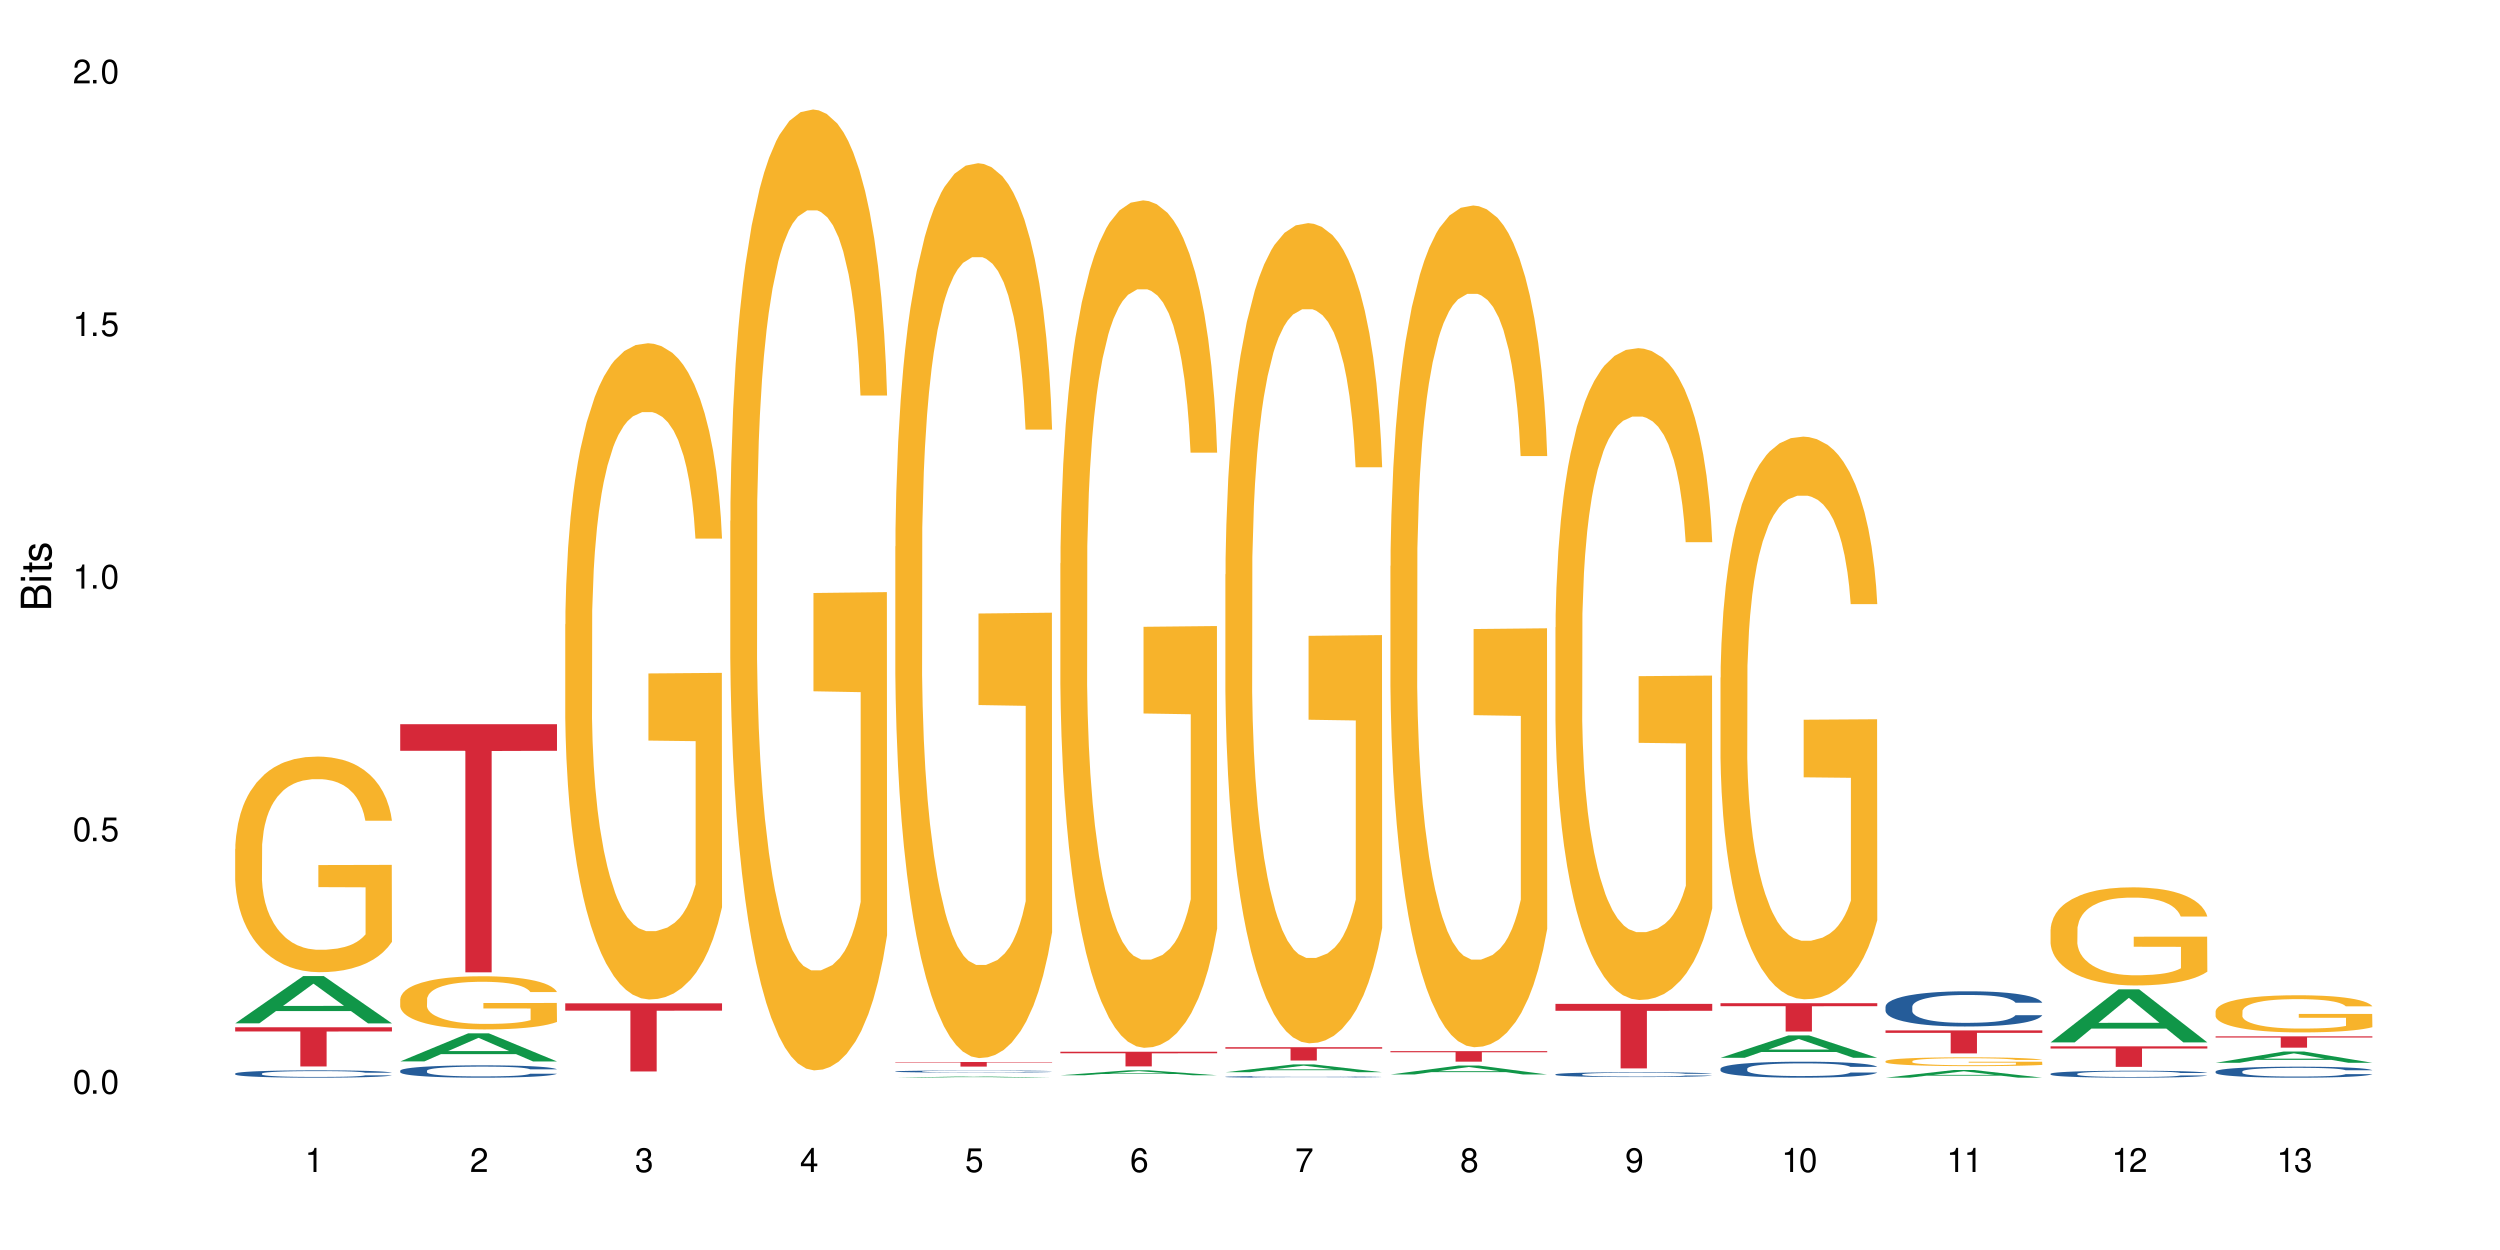 <?xml version="1.0" encoding="UTF-8"?>
<svg xmlns="http://www.w3.org/2000/svg" xmlns:xlink="http://www.w3.org/1999/xlink" width="720" height="360" viewBox="0 0 720 360">
<defs>
<g>
<g id="glyph-0-0">
</g>
<g id="glyph-0-1">
<path d="M 2.641 -6.938 C 2 -6.938 1.422 -6.656 1.078 -6.172 C 0.641 -5.562 0.406 -4.641 0.406 -3.359 C 0.406 -1.016 1.188 0.219 2.641 0.219 C 4.078 0.219 4.859 -1.016 4.859 -3.297 C 4.859 -4.641 4.656 -5.547 4.203 -6.172 C 3.844 -6.656 3.281 -6.938 2.641 -6.938 Z M 2.641 -6.188 C 3.547 -6.188 4 -5.25 4 -3.375 C 4 -1.406 3.562 -0.484 2.625 -0.484 C 1.734 -0.484 1.281 -1.438 1.281 -3.344 C 1.281 -5.25 1.734 -6.188 2.641 -6.188 Z M 2.641 -6.188 "/>
</g>
<g id="glyph-0-2">
<path d="M 1.828 -1 L 0.828 -1 L 0.828 0 L 1.828 0 Z M 1.828 -1 "/>
</g>
<g id="glyph-0-3">
<path d="M 4.562 -6.797 L 1.062 -6.797 L 0.547 -3.094 L 1.328 -3.094 C 1.719 -3.562 2.047 -3.734 2.578 -3.734 C 3.484 -3.734 4.062 -3.109 4.062 -2.094 C 4.062 -1.125 3.484 -0.531 2.578 -0.531 C 1.828 -0.531 1.375 -0.906 1.188 -1.672 L 0.328 -1.672 C 0.453 -1.109 0.547 -0.844 0.75 -0.594 C 1.125 -0.078 1.828 0.219 2.594 0.219 C 3.969 0.219 4.922 -0.781 4.922 -2.219 C 4.922 -3.562 4.031 -4.484 2.719 -4.484 C 2.25 -4.484 1.859 -4.359 1.469 -4.062 L 1.734 -5.969 L 4.562 -5.969 Z M 4.562 -6.797 "/>
</g>
<g id="glyph-0-4">
<path d="M 2.484 -4.938 L 2.484 0 L 3.328 0 L 3.328 -6.938 L 2.766 -6.938 C 2.469 -5.875 2.281 -5.734 0.984 -5.562 L 0.984 -4.938 Z M 2.484 -4.938 "/>
</g>
<g id="glyph-0-5">
<path d="M 4.859 -0.828 L 1.281 -0.828 C 1.359 -1.406 1.672 -1.781 2.5 -2.281 L 3.469 -2.828 C 4.406 -3.344 4.906 -4.062 4.906 -4.906 C 4.906 -5.484 4.672 -6.031 4.266 -6.406 C 3.859 -6.766 3.375 -6.938 2.719 -6.938 C 1.859 -6.938 1.219 -6.625 0.844 -6.031 C 0.609 -5.672 0.5 -5.234 0.484 -4.531 L 1.328 -4.531 C 1.359 -5.016 1.406 -5.281 1.531 -5.516 C 1.75 -5.938 2.188 -6.203 2.703 -6.203 C 3.469 -6.203 4.031 -5.641 4.031 -4.891 C 4.031 -4.344 3.719 -3.859 3.125 -3.516 L 2.234 -3 C 0.812 -2.172 0.406 -1.531 0.328 -0.016 L 4.859 -0.016 Z M 4.859 -0.828 "/>
</g>
<g id="glyph-0-6">
<path d="M 2.125 -3.188 L 2.578 -3.188 C 3.5 -3.188 3.984 -2.766 3.984 -1.922 C 3.984 -1.062 3.469 -0.531 2.594 -0.531 C 1.656 -0.531 1.203 -1 1.156 -2.016 L 0.312 -2.016 C 0.344 -1.453 0.438 -1.094 0.609 -0.781 C 0.953 -0.109 1.625 0.219 2.547 0.219 C 3.953 0.219 4.859 -0.625 4.859 -1.938 C 4.859 -2.828 4.516 -3.297 3.703 -3.594 C 4.344 -3.844 4.656 -4.328 4.656 -5.031 C 4.656 -6.219 3.875 -6.938 2.578 -6.938 C 1.203 -6.938 0.484 -6.172 0.453 -4.703 L 1.297 -4.703 C 1.312 -5.125 1.344 -5.359 1.453 -5.578 C 1.641 -5.969 2.062 -6.203 2.594 -6.203 C 3.344 -6.203 3.797 -5.75 3.797 -5 C 3.797 -4.516 3.609 -4.219 3.25 -4.047 C 3.016 -3.953 2.703 -3.922 2.125 -3.906 Z M 2.125 -3.188 "/>
</g>
<g id="glyph-0-7">
<path d="M 3.141 -1.672 L 3.141 0 L 3.984 0 L 3.984 -1.672 L 4.984 -1.672 L 4.984 -2.438 L 3.984 -2.438 L 3.984 -6.938 L 3.359 -6.938 L 0.266 -2.578 L 0.266 -1.672 Z M 3.141 -2.438 L 1 -2.438 L 3.141 -5.5 Z M 3.141 -2.438 "/>
</g>
<g id="glyph-0-8">
<path d="M 4.781 -5.125 C 4.609 -6.266 3.891 -6.938 2.844 -6.938 C 2.094 -6.938 1.422 -6.578 1.031 -5.953 C 0.594 -5.266 0.406 -4.422 0.406 -3.172 C 0.406 -2 0.578 -1.25 0.984 -0.641 C 1.359 -0.078 1.953 0.219 2.703 0.219 C 3.984 0.219 4.922 -0.75 4.922 -2.094 C 4.922 -3.375 4.062 -4.281 2.844 -4.281 C 2.172 -4.281 1.641 -4.031 1.281 -3.516 C 1.281 -5.234 1.828 -6.188 2.797 -6.188 C 3.391 -6.188 3.797 -5.797 3.938 -5.125 Z M 2.734 -3.531 C 3.547 -3.531 4.062 -2.953 4.062 -2.031 C 4.062 -1.156 3.484 -0.531 2.703 -0.531 C 1.922 -0.531 1.328 -1.188 1.328 -2.078 C 1.328 -2.938 1.906 -3.531 2.734 -3.531 Z M 2.734 -3.531 "/>
</g>
<g id="glyph-0-9">
<path d="M 4.984 -6.797 L 0.438 -6.797 L 0.438 -5.969 L 4.109 -5.969 C 2.5 -3.656 1.828 -2.234 1.328 0 L 2.219 0 C 2.594 -2.172 3.453 -4.047 4.984 -6.094 Z M 4.984 -6.797 "/>
</g>
<g id="glyph-0-10">
<path d="M 3.75 -3.656 C 4.469 -4.094 4.688 -4.438 4.688 -5.078 C 4.688 -6.172 3.844 -6.938 2.641 -6.938 C 1.438 -6.938 0.594 -6.172 0.594 -5.094 C 0.594 -4.438 0.812 -4.094 1.516 -3.656 C 0.734 -3.266 0.359 -2.703 0.359 -1.922 C 0.359 -0.656 1.281 0.219 2.641 0.219 C 3.984 0.219 4.922 -0.656 4.922 -1.922 C 4.922 -2.703 4.531 -3.266 3.75 -3.656 Z M 2.641 -6.188 C 3.359 -6.188 3.812 -5.75 3.812 -5.062 C 3.812 -4.406 3.344 -3.984 2.641 -3.984 C 1.922 -3.984 1.453 -4.406 1.453 -5.078 C 1.453 -5.75 1.922 -6.188 2.641 -6.188 Z M 2.641 -3.266 C 3.484 -3.266 4.062 -2.719 4.062 -1.906 C 4.062 -1.078 3.484 -0.531 2.625 -0.531 C 1.797 -0.531 1.219 -1.094 1.219 -1.906 C 1.219 -2.719 1.781 -3.266 2.641 -3.266 Z M 2.641 -3.266 "/>
</g>
<g id="glyph-0-11">
<path d="M 0.516 -1.578 C 0.672 -0.453 1.406 0.219 2.438 0.219 C 3.188 0.219 3.859 -0.141 4.266 -0.766 C 4.688 -1.453 4.891 -2.297 4.891 -3.547 C 4.891 -4.719 4.703 -5.453 4.312 -6.078 C 3.938 -6.641 3.344 -6.938 2.594 -6.938 C 1.297 -6.938 0.359 -5.969 0.359 -4.625 C 0.359 -3.344 1.234 -2.453 2.453 -2.453 C 3.094 -2.453 3.578 -2.672 4.016 -3.203 C 4 -1.484 3.469 -0.531 2.5 -0.531 C 1.906 -0.531 1.484 -0.906 1.359 -1.578 Z M 2.578 -6.203 C 3.375 -6.203 3.969 -5.531 3.969 -4.641 C 3.969 -3.797 3.391 -3.188 2.547 -3.188 C 1.734 -3.188 1.234 -3.766 1.234 -4.688 C 1.234 -5.562 1.797 -6.203 2.578 -6.203 Z M 2.578 -6.203 "/>
</g>
<g id="glyph-1-0">
</g>
<g id="glyph-1-1">
<path d="M 0 -0.953 L 0 -4.891 C 0 -5.719 -0.234 -6.344 -0.734 -6.797 C -1.188 -7.234 -1.812 -7.469 -2.5 -7.469 C -3.547 -7.469 -4.188 -7 -4.625 -5.875 C -4.984 -6.688 -5.625 -7.094 -6.531 -7.094 C -7.172 -7.094 -7.734 -6.859 -8.141 -6.391 C -8.562 -5.922 -8.75 -5.344 -8.75 -4.5 L -8.75 -0.953 Z M -4.984 -2.062 L -7.766 -2.062 L -7.766 -4.219 C -7.766 -4.844 -7.688 -5.203 -7.453 -5.5 C -7.219 -5.812 -6.859 -5.969 -6.375 -5.969 C -5.891 -5.969 -5.531 -5.812 -5.297 -5.5 C -5.062 -5.203 -4.984 -4.844 -4.984 -4.219 Z M -0.984 -2.062 L -4 -2.062 L -4 -4.781 C -4 -5.766 -3.438 -6.359 -2.484 -6.359 C -1.547 -6.359 -0.984 -5.766 -0.984 -4.781 Z M -0.984 -2.062 "/>
</g>
<g id="glyph-1-2">
<path d="M -6.281 -1.797 L -6.281 -0.797 L 0 -0.797 L 0 -1.797 Z M -8.75 -1.797 L -8.75 -0.797 L -7.484 -0.797 L -7.484 -1.797 Z M -8.75 -1.797 "/>
</g>
<g id="glyph-1-3">
<path d="M -6.281 -3.047 L -6.281 -2.016 L -8.016 -2.016 L -8.016 -1.016 L -6.281 -1.016 L -6.281 -0.172 L -5.469 -0.172 L -5.469 -1.016 L -0.719 -1.016 C -0.078 -1.016 0.281 -1.453 0.281 -2.234 C 0.281 -2.5 0.25 -2.719 0.188 -3.047 L -0.641 -3.047 C -0.609 -2.906 -0.594 -2.766 -0.594 -2.562 C -0.594 -2.141 -0.719 -2.016 -1.156 -2.016 L -5.469 -2.016 L -5.469 -3.047 Z M -6.281 -3.047 "/>
</g>
<g id="glyph-1-4">
<path d="M -4.531 -5.25 C -5.766 -5.25 -6.469 -4.422 -6.469 -2.969 C -6.469 -1.516 -5.719 -0.562 -4.547 -0.562 C -3.562 -0.562 -3.094 -1.062 -2.734 -2.562 L -2.516 -3.484 C -2.344 -4.188 -2.094 -4.469 -1.641 -4.469 C -1.047 -4.469 -0.641 -3.875 -0.641 -3 C -0.641 -2.453 -0.797 -2 -1.062 -1.75 C -1.25 -1.594 -1.422 -1.531 -1.875 -1.469 L -1.875 -0.406 C -0.422 -0.453 0.281 -1.266 0.281 -2.922 C 0.281 -4.5 -0.5 -5.516 -1.719 -5.516 C -2.656 -5.516 -3.172 -4.984 -3.469 -3.734 L -3.703 -2.766 C -3.891 -1.953 -4.156 -1.609 -4.594 -1.609 C -5.188 -1.609 -5.547 -2.125 -5.547 -2.938 C -5.547 -3.75 -5.203 -4.172 -4.531 -4.203 Z M -4.531 -5.25 "/>
</g>
</g>
</defs>
<rect x="-72" y="-36" width="864" height="432" fill="rgb(100%, 100%, 100%)" fill-opacity="1"/>
<path fill-rule="nonzero" fill="rgb(6.275%, 58.824%, 28.235%)" fill-opacity="1" d="M 67.73 294.723 L 67.777 294.711 L 87.316 281.113 L 93.25 281.113 L 112.883 294.734 L 105.984 294.734 L 101.066 291.18 L 79.5 291.18 L 74.676 294.723 L 67.73 294.723 L 81.574 289.707 L 99.086 289.695 L 90.355 283.34 L 90.258 283.324 L 90.164 283.363 L 81.527 289.695 L 81.574 289.707 Z M 67.73 294.723 "/>
<path fill-rule="nonzero" fill="rgb(14.51%, 36.078%, 60%)" fill-opacity="1" d="M 67.73 309.18 L 67.785 309.18 L 67.785 309.133 L 67.953 309.059 L 68.336 308.965 L 68.723 308.902 L 69.715 308.789 L 71.09 308.68 L 72.523 308.594 L 73.566 308.543 L 74.504 308.504 L 76.652 308.434 L 78.027 308.395 L 79.516 308.363 L 81.332 308.328 L 82.652 308.309 L 85.629 308.281 L 87.828 308.266 L 89.535 308.262 L 93.227 308.262 L 95.43 308.27 L 97.027 308.277 L 98.789 308.293 L 100.273 308.309 L 102.863 308.352 L 105.176 308.406 L 106.223 308.438 L 107.875 308.5 L 109.141 308.555 L 110.02 308.605 L 111.012 308.68 L 111.895 308.766 L 112.555 308.863 L 112.883 308.945 L 105.176 308.945 L 104.789 308.871 L 104.348 308.809 L 103.523 308.73 L 102.699 308.676 L 101.543 308.617 L 100.496 308.582 L 99.062 308.543 L 97.797 308.52 L 96.477 308.504 L 95.207 308.492 L 92.785 308.48 L 89.977 308.48 L 88.93 308.484 L 86.785 308.5 L 85.629 308.512 L 83.977 308.539 L 82.82 308.566 L 81.441 308.605 L 80.508 308.637 L 79.352 308.688 L 78.523 308.73 L 77.586 308.797 L 77.035 308.844 L 76.543 308.898 L 76.102 308.961 L 75.77 309.031 L 75.551 309.102 L 75.441 309.172 L 75.441 309.473 L 75.551 309.539 L 75.824 309.621 L 76.543 309.738 L 77.586 309.844 L 78.801 309.922 L 79.957 309.98 L 80.617 310.008 L 81.496 310.039 L 82.875 310.078 L 84.855 310.117 L 86.012 310.133 L 87.773 310.148 L 89.594 310.156 L 92.016 310.156 L 94.164 310.148 L 95.594 310.137 L 97.082 310.125 L 99.117 310.09 L 100.383 310.059 L 101.484 310.023 L 102.312 309.984 L 102.863 309.953 L 103.688 309.895 L 104.348 309.828 L 104.844 309.762 L 105.176 309.695 L 112.883 309.695 L 112.555 309.773 L 112.059 309.848 L 111.562 309.906 L 110.793 309.973 L 109.91 310.031 L 108.645 310.102 L 107.598 310.145 L 106.223 310.191 L 104.957 310.23 L 103.578 310.262 L 101.543 310.301 L 100.219 310.32 L 98.789 310.336 L 97.082 310.352 L 94.934 310.367 L 92.621 310.375 L 90.473 310.375 L 88.16 310.371 L 86.453 310.363 L 84.195 310.348 L 81.387 310.312 L 79.352 310.277 L 77.754 310.238 L 76.375 310.199 L 74.836 310.148 L 72.852 310.062 L 71.641 309.996 L 70.816 309.941 L 69.879 309.867 L 69.219 309.801 L 68.445 309.691 L 67.895 309.555 L 67.73 309.449 Z M 67.73 309.18 "/>
<path fill-rule="nonzero" fill="rgb(96.863%, 70.196%, 16.863%)" fill-opacity="1" d="M 67.73 244.488 L 67.785 244.43 L 67.785 243.297 L 68.008 240.746 L 68.559 237.227 L 69.273 234.336 L 70.043 232.066 L 70.539 230.875 L 71.367 229.176 L 72.082 227.926 L 73.898 225.375 L 76.211 222.992 L 77.477 221.973 L 78.91 221.008 L 80.945 219.93 L 81.883 219.531 L 84.746 218.625 L 87.996 218.059 L 91.574 217.887 L 93.227 217.945 L 95.484 218.172 L 98.566 218.797 L 100.328 219.363 L 101.707 219.93 L 103.137 220.668 L 104.898 221.801 L 106.551 223.164 L 107.875 224.523 L 109.195 226.227 L 110.297 228.039 L 111.234 230.023 L 112.059 232.406 L 112.555 234.391 L 112.883 236.379 L 105.23 236.379 L 104.789 234.391 L 104.293 232.859 L 103.469 230.988 L 102.641 229.629 L 101.816 228.551 L 100.273 227.074 L 98.953 226.168 L 97.301 225.375 L 95.703 224.863 L 93.887 224.523 L 92.785 224.41 L 89.867 224.41 L 87.223 224.809 L 85.684 225.262 L 84.582 225.715 L 83.039 226.566 L 82.102 227.246 L 81.551 227.699 L 79.902 229.457 L 78.801 231.047 L 78.195 232.125 L 77.422 233.824 L 76.871 235.355 L 76.266 237.625 L 75.938 239.328 L 75.496 243.184 L 75.441 253.391 L 75.605 255.547 L 75.938 257.871 L 76.375 259.914 L 77.035 262.07 L 77.699 263.715 L 78.855 265.926 L 79.844 267.402 L 80.617 268.367 L 82.102 269.898 L 82.707 270.406 L 84.141 271.43 L 85.629 272.223 L 87.445 272.902 L 88.82 273.242 L 91.023 273.527 L 93.832 273.527 L 97.137 273.188 L 99.227 272.734 L 100.66 272.277 L 101.598 271.883 L 102.754 271.258 L 103.578 270.691 L 104.348 270.066 L 105.285 269.102 L 105.285 255.547 L 91.684 255.492 L 91.684 249.137 L 112.828 249.082 L 112.883 271.258 L 111.727 272.789 L 110.297 274.266 L 108.918 275.398 L 107.488 276.363 L 105.449 277.441 L 103.797 278.121 L 101.266 278.914 L 98.953 279.426 L 96.531 279.766 L 94.383 279.938 L 91.852 279.992 L 89.594 279.879 L 87.168 279.539 L 85.242 279.086 L 83.48 278.52 L 81.719 277.781 L 79.516 276.59 L 78.082 275.625 L 76.598 274.434 L 75.109 273.016 L 73.789 271.484 L 72.906 270.293 L 72.027 268.934 L 71.09 267.23 L 70.207 265.305 L 69.547 263.543 L 68.941 261.559 L 68.5 259.688 L 68.062 257.137 L 67.84 255.094 L 67.73 253.336 Z M 67.73 244.488 "/>
<path fill-rule="nonzero" fill="rgb(83.922%, 15.686%, 22.353%)" fill-opacity="1" d="M 67.73 295.855 L 112.883 295.855 L 112.883 297.062 L 94.066 297.074 L 94.066 307.141 L 86.496 307.141 L 86.496 297.086 L 86.387 297.062 L 67.73 297.062 Z M 67.73 295.855 "/>
<path fill-rule="nonzero" fill="rgb(6.275%, 58.824%, 28.235%)" fill-opacity="1" d="M 115.262 305.691 L 115.309 305.684 L 134.848 297.598 L 140.781 297.598 L 160.414 305.699 L 153.516 305.699 L 148.598 303.582 L 127.031 303.582 L 122.207 305.691 L 115.262 305.691 L 129.105 302.711 L 146.617 302.703 L 137.887 298.922 L 137.789 298.914 L 137.691 298.938 L 129.059 302.703 L 129.105 302.711 Z M 115.262 305.691 "/>
<path fill-rule="nonzero" fill="rgb(14.51%, 36.078%, 60%)" fill-opacity="1" d="M 115.262 308.367 L 115.316 308.363 L 115.316 308.285 L 115.48 308.16 L 115.867 308.004 L 116.254 307.898 L 117.242 307.707 L 118.621 307.52 L 120.051 307.379 L 121.098 307.293 L 122.035 307.227 L 124.184 307.109 L 125.559 307.047 L 127.047 306.992 L 128.863 306.934 L 130.184 306.902 L 133.156 306.852 L 135.359 306.828 L 137.066 306.816 L 140.758 306.816 L 142.961 306.832 L 144.555 306.848 L 146.316 306.875 L 147.805 306.902 L 150.395 306.973 L 152.707 307.066 L 153.75 307.117 L 155.402 307.219 L 156.672 307.316 L 157.551 307.398 L 158.543 307.52 L 159.422 307.668 L 160.086 307.832 L 160.414 307.973 L 152.707 307.973 L 152.32 307.844 L 151.879 307.742 L 151.055 307.609 L 150.227 307.516 L 149.07 307.418 L 148.023 307.359 L 146.594 307.297 L 145.328 307.258 L 144.004 307.227 L 142.738 307.207 L 140.316 307.188 L 137.508 307.188 L 136.461 307.195 L 134.312 307.223 L 133.156 307.242 L 131.504 307.289 L 130.348 307.332 L 128.973 307.398 L 128.035 307.453 L 126.879 307.535 L 126.055 307.613 L 125.117 307.719 L 124.566 307.801 L 124.07 307.891 L 123.633 308 L 123.301 308.113 L 123.082 308.234 L 122.969 308.352 L 122.969 308.855 L 123.082 308.973 L 123.355 309.109 L 124.07 309.305 L 125.117 309.48 L 126.328 309.617 L 127.484 309.715 L 128.145 309.758 L 129.027 309.809 L 130.402 309.875 L 132.387 309.941 L 133.543 309.965 L 135.305 309.992 L 137.121 310.004 L 139.547 310.004 L 141.691 309.992 L 143.125 309.977 L 144.609 309.949 L 146.648 309.895 L 147.914 309.844 L 149.016 309.781 L 149.844 309.719 L 150.395 309.668 L 151.219 309.566 L 151.879 309.457 L 152.375 309.344 L 152.707 309.23 L 160.414 309.23 L 160.086 309.363 L 159.59 309.488 L 159.094 309.582 L 158.324 309.695 L 157.441 309.797 L 156.176 309.91 L 155.129 309.984 L 153.75 310.066 L 152.484 310.129 L 151.109 310.184 L 149.07 310.25 L 147.75 310.281 L 146.316 310.312 L 144.609 310.336 L 142.465 310.359 L 140.152 310.375 L 138.004 310.375 L 135.691 310.371 L 133.984 310.355 L 131.727 310.328 L 128.918 310.27 L 126.879 310.207 L 125.281 310.145 L 123.906 310.082 L 122.363 309.992 L 120.383 309.848 L 119.172 309.738 L 118.344 309.648 L 117.41 309.52 L 116.746 309.406 L 115.977 309.227 L 115.426 308.992 L 115.262 308.816 Z M 115.262 308.367 "/>
<path fill-rule="nonzero" fill="rgb(96.863%, 70.196%, 16.863%)" fill-opacity="1" d="M 115.262 287.719 L 115.316 287.703 L 115.316 287.426 L 115.535 286.797 L 116.086 285.926 L 116.805 285.215 L 117.574 284.652 L 118.07 284.359 L 118.895 283.941 L 119.609 283.633 L 121.43 283.004 L 123.742 282.414 L 125.008 282.164 L 126.438 281.926 L 128.477 281.66 L 129.414 281.562 L 132.277 281.336 L 135.523 281.199 L 139.105 281.156 L 140.758 281.168 L 143.016 281.227 L 146.098 281.379 L 147.859 281.52 L 149.238 281.66 L 150.668 281.84 L 152.43 282.121 L 154.082 282.457 L 155.402 282.793 L 156.727 283.211 L 157.828 283.66 L 158.762 284.152 L 159.59 284.738 L 160.086 285.227 L 160.414 285.719 L 152.762 285.719 L 152.32 285.227 L 151.824 284.852 L 151 284.387 L 150.172 284.051 L 149.348 283.785 L 147.805 283.422 L 146.484 283.199 L 144.832 283.004 L 143.234 282.879 L 141.418 282.793 L 140.316 282.766 L 137.398 282.766 L 134.754 282.863 L 133.211 282.977 L 132.109 283.086 L 130.57 283.297 L 129.633 283.465 L 129.082 283.578 L 127.43 284.012 L 126.328 284.402 L 125.723 284.668 L 124.953 285.09 L 124.402 285.465 L 123.797 286.027 L 123.465 286.445 L 123.023 287.398 L 122.969 289.914 L 123.137 290.449 L 123.465 291.02 L 123.906 291.523 L 124.566 292.059 L 125.227 292.461 L 126.383 293.008 L 127.375 293.371 L 128.145 293.609 L 129.633 293.988 L 130.238 294.113 L 131.672 294.367 L 133.156 294.562 L 134.973 294.73 L 136.352 294.812 L 138.555 294.883 L 141.363 294.883 L 144.668 294.801 L 146.758 294.688 L 148.191 294.574 L 149.125 294.477 L 150.281 294.324 L 151.109 294.184 L 151.879 294.031 L 152.816 293.793 L 152.816 290.449 L 139.215 290.434 L 139.215 288.867 L 160.359 288.852 L 160.414 294.324 L 159.258 294.703 L 157.828 295.066 L 156.449 295.344 L 155.02 295.582 L 152.98 295.848 L 151.328 296.016 L 148.797 296.215 L 146.484 296.34 L 144.059 296.422 L 141.914 296.465 L 139.379 296.48 L 137.121 296.449 L 134.699 296.367 L 132.773 296.254 L 131.012 296.113 L 129.246 295.934 L 127.047 295.641 L 125.613 295.402 L 124.125 295.109 L 122.641 294.758 L 121.316 294.379 L 120.438 294.086 L 119.555 293.75 L 118.621 293.332 L 117.738 292.855 L 117.078 292.422 L 116.473 291.93 L 116.031 291.469 L 115.59 290.84 L 115.371 290.336 L 115.262 289.902 Z M 115.262 287.719 "/>
<path fill-rule="nonzero" fill="rgb(83.922%, 15.686%, 22.353%)" fill-opacity="1" d="M 115.262 208.574 L 160.414 208.574 L 160.414 216.223 L 141.598 216.289 L 141.598 280.035 L 134.023 280.035 L 134.023 216.355 L 133.914 216.223 L 115.262 216.223 Z M 115.262 208.574 "/>
<path fill-rule="nonzero" fill="rgb(96.863%, 70.196%, 16.863%)" fill-opacity="1" d="M 162.793 179.801 L 162.848 179.629 L 162.848 176.176 L 163.066 168.406 L 163.617 157.707 L 164.332 148.902 L 165.105 142 L 165.602 138.375 L 166.426 133.195 L 167.141 129.398 L 168.957 121.633 L 171.27 114.383 L 172.539 111.277 L 173.969 108.344 L 176.008 105.062 L 176.941 103.855 L 179.805 101.094 L 183.055 99.367 L 186.633 98.848 L 188.285 99.02 L 190.543 99.711 L 193.629 101.609 L 195.391 103.336 L 196.766 105.062 L 198.199 107.305 L 199.961 110.758 L 201.613 114.902 L 202.934 119.043 L 204.254 124.223 L 205.355 129.746 L 206.293 135.785 L 207.117 143.035 L 207.613 149.078 L 207.945 155.117 L 200.289 155.117 L 199.852 149.078 L 199.355 144.418 L 198.527 138.719 L 197.703 134.578 L 196.875 131.297 L 195.336 126.812 L 194.012 124.051 L 192.363 121.633 L 190.766 120.078 L 188.949 119.043 L 187.848 118.699 L 184.926 118.699 L 182.285 119.906 L 180.742 121.289 L 179.641 122.668 L 178.098 125.258 L 177.164 127.328 L 176.613 128.711 L 174.961 134.059 L 173.859 138.895 L 173.254 142.172 L 172.484 147.352 L 171.934 152.012 L 171.328 158.914 L 170.996 164.094 L 170.555 175.832 L 170.5 206.898 L 170.664 213.457 L 170.996 220.535 L 171.438 226.75 L 172.098 233.309 L 172.758 238.312 L 173.914 245.043 L 174.906 249.531 L 175.676 252.465 L 177.164 257.125 L 177.77 258.68 L 179.199 261.785 L 180.688 264.203 L 182.504 266.273 L 183.883 267.309 L 186.082 268.172 L 188.891 268.172 L 192.195 267.137 L 194.289 265.758 L 195.719 264.375 L 196.656 263.168 L 197.812 261.27 L 198.641 259.543 L 199.41 257.645 L 200.348 254.711 L 200.348 213.457 L 186.746 213.285 L 186.746 193.953 L 207.891 193.781 L 207.945 261.27 L 206.789 265.93 L 205.355 270.418 L 203.98 273.871 L 202.547 276.805 L 200.512 280.082 L 198.859 282.156 L 196.324 284.57 L 194.012 286.125 L 191.59 287.16 L 189.441 287.676 L 186.91 287.852 L 184.652 287.504 L 182.23 286.469 L 180.301 285.09 L 178.539 283.363 L 176.777 281.117 L 174.574 277.492 L 173.145 274.559 L 171.656 270.934 L 170.172 266.621 L 168.848 261.961 L 167.969 258.336 L 167.086 254.191 L 166.148 249.016 L 165.27 243.145 L 164.609 237.797 L 164.004 231.754 L 163.562 226.059 L 163.121 218.289 L 162.902 212.078 L 162.793 206.727 Z M 162.793 179.801 "/>
<path fill-rule="nonzero" fill="rgb(83.922%, 15.686%, 22.353%)" fill-opacity="1" d="M 162.793 288.969 L 207.945 288.969 L 207.945 291.07 L 189.125 291.086 L 189.125 308.574 L 181.555 308.574 L 181.555 291.105 L 181.445 291.07 L 162.793 291.07 Z M 162.793 288.969 "/>
<path fill-rule="nonzero" fill="rgb(96.863%, 70.196%, 16.863%)" fill-opacity="1" d="M 210.32 150.062 L 210.375 149.809 L 210.375 144.754 L 210.598 133.383 L 211.148 117.711 L 211.863 104.824 L 212.633 94.715 L 213.129 89.406 L 213.957 81.824 L 214.672 76.266 L 216.488 64.895 L 218.801 54.277 L 220.066 49.73 L 221.5 45.434 L 223.539 40.629 L 224.473 38.863 L 227.336 34.816 L 230.586 32.289 L 234.164 31.531 L 235.816 31.785 L 238.074 32.797 L 241.156 35.578 L 242.922 38.102 L 244.297 40.629 L 245.73 43.918 L 247.492 48.973 L 249.145 55.035 L 250.465 61.102 L 251.785 68.684 L 252.887 76.77 L 253.824 85.617 L 254.648 96.23 L 255.145 105.078 L 255.477 113.922 L 247.82 113.922 L 247.379 105.078 L 246.887 98.254 L 246.059 89.914 L 245.234 83.848 L 244.406 79.047 L 242.863 72.473 L 241.543 68.43 L 239.891 64.895 L 238.293 62.617 L 236.477 61.102 L 235.375 60.598 L 232.457 60.598 L 229.816 62.367 L 228.273 64.387 L 227.172 66.41 L 225.629 70.199 L 224.695 73.234 L 224.145 75.254 L 222.492 83.09 L 221.391 90.164 L 220.785 94.969 L 220.012 102.551 L 219.461 109.371 L 218.855 119.48 L 218.527 127.062 L 218.086 144.25 L 218.031 189.738 L 218.195 199.344 L 218.527 209.707 L 218.965 218.805 L 219.629 228.406 L 220.289 235.738 L 221.445 245.594 L 222.438 252.164 L 223.207 256.461 L 224.695 263.285 L 225.301 265.559 L 226.73 270.109 L 228.219 273.645 L 230.035 276.68 L 231.41 278.195 L 233.613 279.457 L 236.422 279.457 L 239.727 277.941 L 241.82 275.922 L 243.25 273.898 L 244.188 272.129 L 245.344 269.348 L 246.168 266.82 L 246.941 264.043 L 247.875 259.746 L 247.875 199.344 L 234.273 199.09 L 234.273 170.785 L 255.422 170.531 L 255.477 269.348 L 254.32 276.172 L 252.887 282.742 L 251.512 287.797 L 250.078 292.094 L 248.043 296.898 L 246.391 299.93 L 243.855 303.469 L 241.543 305.742 L 239.121 307.258 L 236.973 308.016 L 234.441 308.27 L 232.184 307.766 L 229.758 306.246 L 227.832 304.227 L 226.07 301.699 L 224.309 298.414 L 222.105 293.105 L 220.672 288.809 L 219.188 283.504 L 217.699 277.184 L 216.379 270.359 L 215.496 265.055 L 214.617 258.988 L 213.68 251.406 L 212.801 242.812 L 212.137 234.977 L 211.531 226.133 L 211.094 217.793 L 210.652 206.422 L 210.43 197.32 L 210.32 189.488 Z M 210.32 150.062 "/>
<path fill-rule="nonzero" fill="rgb(6.275%, 58.824%, 28.235%)" fill-opacity="1" d="M 257.852 310.375 L 257.898 310.375 L 277.438 310.023 L 283.371 310.023 L 303.004 310.375 L 296.105 310.375 L 291.188 310.285 L 269.621 310.285 L 264.797 310.375 L 257.852 310.375 L 271.695 310.246 L 289.207 310.246 L 280.477 310.082 L 280.285 310.082 L 271.648 310.246 L 271.695 310.246 Z M 257.852 310.375 "/>
<path fill-rule="nonzero" fill="rgb(14.51%, 36.078%, 60%)" fill-opacity="1" d="M 257.852 308.566 L 257.906 308.566 L 257.906 308.555 L 258.07 308.531 L 258.457 308.508 L 258.844 308.488 L 259.832 308.457 L 261.211 308.426 L 262.641 308.402 L 263.688 308.387 L 264.625 308.375 L 266.773 308.355 L 268.148 308.344 L 269.637 308.336 L 271.453 308.328 L 272.773 308.32 L 275.746 308.312 L 277.949 308.309 L 279.656 308.305 L 283.348 308.305 L 285.551 308.309 L 287.145 308.312 L 288.91 308.316 L 290.395 308.32 L 292.984 308.332 L 295.297 308.348 L 296.344 308.355 L 297.996 308.375 L 299.262 308.391 L 300.141 308.406 L 301.133 308.426 L 302.016 308.449 L 302.676 308.477 L 303.004 308.5 L 295.297 308.5 L 294.91 308.48 L 294.469 308.461 L 293.645 308.438 L 292.816 308.422 L 291.66 308.406 L 290.617 308.398 L 289.184 308.387 L 287.918 308.379 L 286.598 308.375 L 285.328 308.371 L 282.906 308.367 L 280.098 308.367 L 279.051 308.371 L 276.902 308.375 L 275.746 308.379 L 274.098 308.387 L 272.941 308.395 L 271.562 308.402 L 270.625 308.414 L 269.469 308.426 L 268.645 308.441 L 267.707 308.457 L 267.156 308.473 L 266.66 308.488 L 266.223 308.504 L 265.891 308.523 L 265.672 308.543 L 265.562 308.562 L 265.562 308.648 L 265.672 308.668 L 265.945 308.691 L 266.66 308.723 L 267.707 308.754 L 268.918 308.777 L 270.074 308.793 L 270.738 308.801 L 271.617 308.809 L 272.996 308.82 L 274.977 308.832 L 276.133 308.836 L 277.895 308.84 L 279.711 308.844 L 282.137 308.844 L 284.281 308.84 L 285.715 308.836 L 287.203 308.832 L 289.238 308.824 L 290.504 308.816 L 291.605 308.805 L 292.434 308.793 L 292.984 308.785 L 293.809 308.77 L 294.469 308.75 L 294.965 308.73 L 295.297 308.711 L 303.004 308.711 L 302.676 308.734 L 302.18 308.754 L 301.684 308.77 L 300.914 308.789 L 300.031 308.809 L 298.766 308.828 L 297.719 308.84 L 296.344 308.852 L 295.074 308.863 L 293.699 308.871 L 291.66 308.883 L 290.34 308.887 L 288.91 308.895 L 287.203 308.898 L 285.055 308.902 L 282.742 308.902 L 280.594 308.906 L 278.281 308.902 L 276.574 308.902 L 274.316 308.895 L 271.508 308.887 L 269.469 308.875 L 267.875 308.867 L 266.496 308.855 L 264.953 308.84 L 262.973 308.816 L 261.762 308.797 L 260.934 308.781 L 260 308.762 L 259.34 308.742 L 258.566 308.711 L 258.016 308.672 L 257.852 308.641 Z M 257.852 308.566 "/>
<path fill-rule="nonzero" fill="rgb(96.863%, 70.196%, 16.863%)" fill-opacity="1" d="M 257.852 157.391 L 257.906 157.152 L 257.906 152.445 L 258.125 141.855 L 258.676 127.262 L 259.395 115.258 L 260.164 105.844 L 260.66 100.898 L 261.484 93.836 L 262.203 88.66 L 264.02 78.066 L 266.332 68.184 L 267.598 63.945 L 269.031 59.945 L 271.066 55.473 L 272.004 53.824 L 274.867 50.059 L 278.117 47.703 L 281.695 47 L 283.348 47.234 L 285.605 48.176 L 288.688 50.766 L 290.449 53.117 L 291.828 55.473 L 293.258 58.531 L 295.02 63.238 L 296.672 68.887 L 297.996 74.535 L 299.316 81.598 L 300.418 89.129 L 301.352 97.367 L 302.18 107.254 L 302.676 115.492 L 303.004 123.73 L 295.352 123.73 L 294.91 115.492 L 294.414 109.137 L 293.59 101.371 L 292.762 95.723 L 291.938 91.25 L 290.395 85.129 L 289.074 81.363 L 287.422 78.066 L 285.824 75.949 L 284.008 74.535 L 282.906 74.066 L 279.988 74.066 L 277.344 75.715 L 275.805 77.598 L 274.703 79.48 L 273.16 83.012 L 272.223 85.836 L 271.672 87.719 L 270.02 95.016 L 268.918 101.605 L 268.312 106.078 L 267.543 113.137 L 266.992 119.492 L 266.387 128.91 L 266.055 135.969 L 265.617 151.977 L 265.562 194.344 L 265.727 203.285 L 266.055 212.938 L 266.496 221.41 L 267.156 230.355 L 267.82 237.18 L 268.977 246.359 L 269.965 252.48 L 270.738 256.48 L 272.223 262.836 L 272.828 264.953 L 274.262 269.191 L 275.746 272.488 L 277.566 275.312 L 278.941 276.723 L 281.145 277.902 L 283.953 277.902 L 287.258 276.488 L 289.348 274.605 L 290.781 272.723 L 291.719 271.074 L 292.875 268.484 L 293.699 266.133 L 294.469 263.543 L 295.406 259.543 L 295.406 203.285 L 281.805 203.051 L 281.805 176.691 L 302.949 176.453 L 303.004 268.484 L 301.848 274.84 L 300.418 280.961 L 299.039 285.668 L 297.609 289.668 L 295.57 294.141 L 293.918 296.965 L 291.387 300.262 L 289.074 302.379 L 286.652 303.793 L 284.504 304.496 L 281.969 304.734 L 279.711 304.262 L 277.289 302.852 L 275.363 300.969 L 273.602 298.613 L 271.84 295.555 L 269.637 290.609 L 268.203 286.609 L 266.719 281.668 L 265.23 275.781 L 263.91 269.426 L 263.027 264.484 L 262.148 258.836 L 261.211 251.773 L 260.328 243.77 L 259.668 236.473 L 259.062 228.238 L 258.621 220.469 L 258.184 209.879 L 257.961 201.402 L 257.852 194.105 Z M 257.852 157.391 "/>
<path fill-rule="nonzero" fill="rgb(83.922%, 15.686%, 22.353%)" fill-opacity="1" d="M 257.852 305.852 L 303.004 305.852 L 303.004 305.996 L 284.188 305.996 L 284.188 307.188 L 276.617 307.188 L 276.617 306 L 276.504 305.996 L 257.852 305.996 Z M 257.852 305.852 "/>
<path fill-rule="nonzero" fill="rgb(6.275%, 58.824%, 28.235%)" fill-opacity="1" d="M 305.383 309.68 L 305.43 309.676 L 324.969 308.242 L 330.902 308.242 L 350.535 309.68 L 343.637 309.68 L 338.715 309.305 L 317.152 309.305 L 312.328 309.68 L 305.383 309.68 L 319.227 309.148 L 336.738 309.148 L 328.008 308.477 L 327.91 308.477 L 327.812 308.48 L 319.18 309.148 L 319.227 309.148 Z M 305.383 309.68 "/>
<path fill-rule="nonzero" fill="rgb(96.863%, 70.196%, 16.863%)" fill-opacity="1" d="M 305.383 162.242 L 305.438 162.02 L 305.438 157.562 L 305.656 147.531 L 306.207 133.711 L 306.922 122.344 L 307.695 113.426 L 308.191 108.746 L 309.016 102.059 L 309.73 97.156 L 311.551 87.125 L 313.863 77.766 L 315.129 73.75 L 316.559 69.961 L 318.598 65.727 L 319.535 64.168 L 322.398 60.602 L 325.645 58.371 L 329.227 57.703 L 330.879 57.926 L 333.137 58.816 L 336.219 61.27 L 337.98 63.5 L 339.355 65.727 L 340.789 68.625 L 342.551 73.082 L 344.203 78.434 L 345.523 83.781 L 346.848 90.469 L 347.949 97.602 L 348.883 105.402 L 349.711 114.766 L 350.203 122.566 L 350.535 130.367 L 342.883 130.367 L 342.441 122.566 L 341.945 116.547 L 341.121 109.191 L 340.293 103.844 L 339.469 99.609 L 337.926 93.812 L 336.605 90.246 L 334.953 87.125 L 333.355 85.121 L 331.539 83.781 L 330.438 83.336 L 327.52 83.336 L 324.875 84.898 L 323.332 86.68 L 322.23 88.465 L 320.691 91.805 L 319.754 94.48 L 319.203 96.266 L 317.551 103.176 L 316.449 109.414 L 315.844 113.652 L 315.074 120.336 L 314.523 126.355 L 313.918 135.273 L 313.586 141.957 L 313.145 157.117 L 313.09 197.238 L 313.258 205.707 L 313.586 214.848 L 314.027 222.871 L 314.688 231.34 L 315.348 237.805 L 316.504 246.5 L 317.496 252.293 L 318.266 256.082 L 319.754 262.102 L 320.359 264.105 L 321.793 268.121 L 323.277 271.238 L 325.094 273.914 L 326.473 275.254 L 328.676 276.367 L 331.484 276.367 L 334.785 275.031 L 336.879 273.246 L 338.312 271.465 L 339.246 269.902 L 340.402 267.449 L 341.23 265.223 L 342 262.77 L 342.938 258.98 L 342.938 205.707 L 329.336 205.484 L 329.336 180.52 L 350.48 180.297 L 350.535 267.449 L 349.379 273.469 L 347.949 279.266 L 346.57 283.723 L 345.141 287.512 L 343.102 291.746 L 341.449 294.422 L 338.918 297.543 L 336.605 299.547 L 334.18 300.887 L 332.035 301.555 L 329.5 301.777 L 327.242 301.332 L 324.82 299.992 L 322.895 298.211 L 321.129 295.98 L 319.367 293.086 L 317.164 288.402 L 315.734 284.613 L 314.246 279.934 L 312.762 274.359 L 311.438 268.344 L 310.559 263.66 L 309.676 258.312 L 308.742 251.625 L 307.859 244.047 L 307.199 237.137 L 306.594 229.336 L 306.152 221.98 L 305.711 211.949 L 305.492 203.926 L 305.383 197.016 Z M 305.383 162.242 "/>
<path fill-rule="nonzero" fill="rgb(83.922%, 15.686%, 22.353%)" fill-opacity="1" d="M 305.383 302.898 L 350.535 302.898 L 350.535 303.348 L 331.719 303.352 L 331.719 307.121 L 324.145 307.121 L 324.145 303.355 L 324.035 303.348 L 305.383 303.348 Z M 305.383 302.898 "/>
<path fill-rule="nonzero" fill="rgb(6.275%, 58.824%, 28.235%)" fill-opacity="1" d="M 352.91 308.801 L 352.961 308.797 L 372.496 306.547 L 378.43 306.547 L 398.066 308.801 L 391.168 308.801 L 386.246 308.215 L 364.684 308.215 L 359.859 308.801 L 352.91 308.801 L 366.758 307.969 L 384.27 307.969 L 375.535 306.914 L 375.441 306.914 L 375.344 306.918 L 366.707 307.969 L 366.758 307.969 Z M 352.91 308.801 "/>
<path fill-rule="nonzero" fill="rgb(14.51%, 36.078%, 60%)" fill-opacity="1" d="M 352.91 310.121 L 352.969 310.117 L 352.969 310.109 L 353.133 310.094 L 353.52 310.074 L 353.902 310.059 L 354.895 310.035 L 356.27 310.012 L 357.703 309.992 L 358.75 309.98 L 359.684 309.973 L 361.832 309.957 L 363.211 309.949 L 364.695 309.945 L 366.512 309.938 L 367.836 309.934 L 370.809 309.926 L 373.012 309.922 L 380.609 309.922 L 382.207 309.926 L 383.969 309.93 L 385.457 309.934 L 388.043 309.941 L 390.355 309.953 L 391.402 309.961 L 393.055 309.973 L 394.32 309.984 L 395.203 309.996 L 396.195 310.012 L 397.074 310.031 L 397.734 310.051 L 398.066 310.07 L 390.355 310.07 L 389.973 310.051 L 389.531 310.039 L 388.703 310.023 L 387.879 310.012 L 386.723 310 L 385.676 309.992 L 384.246 309.984 L 382.977 309.977 L 381.656 309.973 L 380.391 309.973 L 377.965 309.969 L 374.113 309.969 L 371.965 309.973 L 370.809 309.977 L 369.156 309.98 L 368 309.988 L 366.625 309.996 L 365.688 310.004 L 364.531 310.012 L 363.703 310.023 L 362.77 310.035 L 362.219 310.047 L 361.723 310.059 L 361.281 310.074 L 360.953 310.086 L 360.73 310.102 L 360.621 310.117 L 360.621 310.184 L 360.73 310.195 L 361.008 310.215 L 361.723 310.238 L 362.77 310.262 L 363.98 310.277 L 365.137 310.293 L 365.797 310.297 L 366.68 310.305 L 368.055 310.312 L 370.039 310.32 L 371.195 310.324 L 372.957 310.328 L 379.344 310.328 L 380.773 310.324 L 382.262 310.32 L 384.301 310.316 L 385.566 310.309 L 386.668 310.301 L 387.492 310.293 L 388.043 310.285 L 388.871 310.273 L 389.531 310.258 L 390.027 310.246 L 390.355 310.23 L 398.066 310.23 L 397.734 310.246 L 397.238 310.262 L 396.742 310.273 L 395.973 310.289 L 395.094 310.301 L 393.824 310.316 L 392.781 310.328 L 391.402 310.336 L 390.137 310.344 L 388.758 310.352 L 386.723 310.359 L 385.402 310.363 L 383.969 310.367 L 382.262 310.371 L 380.113 310.375 L 371.633 310.375 L 369.375 310.371 L 366.566 310.363 L 364.531 310.355 L 362.934 310.348 L 361.559 310.34 L 360.016 310.328 L 358.031 310.309 L 356.82 310.297 L 355.996 310.285 L 355.059 310.266 L 354.398 310.254 L 353.629 310.23 L 353.078 310.199 L 352.91 310.176 Z M 352.91 310.121 "/>
<path fill-rule="nonzero" fill="rgb(96.863%, 70.196%, 16.863%)" fill-opacity="1" d="M 352.91 165.43 L 352.969 165.215 L 352.969 160.898 L 353.188 151.191 L 353.738 137.816 L 354.453 126.816 L 355.227 118.188 L 355.719 113.656 L 356.547 107.184 L 357.262 102.438 L 359.078 92.73 L 361.391 83.668 L 362.66 79.785 L 364.09 76.117 L 366.129 72.02 L 367.062 70.508 L 369.926 67.059 L 373.176 64.898 L 376.754 64.254 L 378.406 64.469 L 380.664 65.332 L 383.75 67.703 L 385.512 69.863 L 386.887 72.02 L 388.32 74.824 L 390.082 79.137 L 391.734 84.316 L 393.055 89.492 L 394.375 95.965 L 395.477 102.867 L 396.414 110.418 L 397.238 119.48 L 397.734 127.031 L 398.066 134.582 L 390.41 134.582 L 389.973 127.031 L 389.477 121.207 L 388.648 114.086 L 387.824 108.91 L 386.996 104.809 L 385.457 99.203 L 384.133 95.75 L 382.48 92.73 L 380.887 90.789 L 379.066 89.492 L 377.965 89.062 L 375.047 89.062 L 372.406 90.57 L 370.863 92.297 L 369.762 94.023 L 368.219 97.262 L 367.285 99.848 L 366.734 101.574 L 365.082 108.262 L 363.98 114.301 L 363.375 118.402 L 362.602 124.875 L 362.055 130.699 L 361.445 139.328 L 361.117 145.801 L 360.676 160.469 L 360.621 199.301 L 360.785 207.496 L 361.117 216.344 L 361.559 224.109 L 362.219 232.309 L 362.879 238.562 L 364.035 246.977 L 365.027 252.586 L 365.797 256.254 L 367.285 262.078 L 367.891 264.02 L 369.32 267.902 L 370.809 270.922 L 372.625 273.512 L 374.004 274.805 L 376.203 275.883 L 379.012 275.883 L 382.316 274.59 L 384.41 272.863 L 385.84 271.137 L 386.777 269.629 L 387.934 267.254 L 388.758 265.098 L 389.531 262.727 L 390.465 259.059 L 390.465 207.496 L 376.867 207.281 L 376.867 183.121 L 398.012 182.906 L 398.066 267.254 L 396.91 273.078 L 395.477 278.688 L 394.102 283.004 L 392.668 286.672 L 390.633 290.77 L 388.98 293.359 L 386.445 296.379 L 384.133 298.32 L 381.711 299.613 L 379.562 300.262 L 377.031 300.477 L 374.773 300.047 L 372.352 298.75 L 370.422 297.027 L 368.66 294.867 L 366.898 292.062 L 364.695 287.535 L 363.266 283.867 L 361.777 279.336 L 360.289 273.941 L 358.969 268.117 L 358.09 263.586 L 357.207 258.41 L 356.27 251.938 L 355.391 244.605 L 354.73 237.914 L 354.125 230.367 L 353.684 223.246 L 353.242 213.539 L 353.023 205.773 L 352.91 199.086 Z M 352.91 165.43 "/>
<path fill-rule="nonzero" fill="rgb(83.922%, 15.686%, 22.353%)" fill-opacity="1" d="M 352.91 301.598 L 398.066 301.598 L 398.066 302.008 L 379.246 302.012 L 379.246 305.426 L 371.676 305.426 L 371.676 302.016 L 371.566 302.008 L 352.91 302.008 Z M 352.91 301.598 "/>
<path fill-rule="nonzero" fill="rgb(6.275%, 58.824%, 28.235%)" fill-opacity="1" d="M 400.441 309.449 L 400.492 309.449 L 420.027 306.879 L 425.961 306.879 L 445.598 309.453 L 438.699 309.453 L 433.777 308.781 L 412.215 308.781 L 407.391 309.449 L 400.441 309.449 L 414.289 308.504 L 431.801 308.5 L 423.066 307.301 L 422.973 307.297 L 422.875 307.305 L 414.238 308.5 L 414.289 308.504 Z M 400.441 309.449 "/>
<path fill-rule="nonzero" fill="rgb(96.863%, 70.196%, 16.863%)" fill-opacity="1" d="M 400.441 163.012 L 400.496 162.789 L 400.496 158.363 L 400.719 148.398 L 401.27 134.672 L 401.984 123.383 L 402.754 114.527 L 403.25 109.875 L 404.078 103.234 L 404.793 98.363 L 406.609 88.402 L 408.922 79.102 L 410.188 75.117 L 411.621 71.352 L 413.656 67.148 L 414.594 65.598 L 417.457 62.055 L 420.707 59.84 L 424.285 59.176 L 425.938 59.398 L 428.195 60.285 L 431.277 62.719 L 433.039 64.934 L 434.418 67.148 L 435.848 70.023 L 437.609 74.453 L 439.262 79.766 L 440.586 85.078 L 441.906 91.723 L 443.008 98.805 L 443.945 106.555 L 444.77 115.855 L 445.266 123.602 L 445.598 131.352 L 437.941 131.352 L 437.5 123.602 L 437.004 117.625 L 436.18 110.32 L 435.355 105.004 L 434.527 100.801 L 432.984 95.043 L 431.664 91.5 L 430.012 88.402 L 428.414 86.41 L 426.598 85.078 L 425.496 84.637 L 422.578 84.637 L 419.934 86.188 L 418.395 87.957 L 417.293 89.73 L 415.75 93.051 L 414.812 95.707 L 414.262 97.477 L 412.613 104.34 L 411.512 110.539 L 410.906 114.746 L 410.133 121.391 L 409.582 127.367 L 408.977 136.223 L 408.648 142.863 L 408.207 157.918 L 408.152 197.77 L 408.316 206.184 L 408.648 215.262 L 409.086 223.23 L 409.75 231.645 L 410.41 238.062 L 411.566 246.699 L 412.555 252.453 L 413.328 256.219 L 414.812 262.195 L 415.422 264.188 L 416.852 268.172 L 418.34 271.273 L 420.156 273.93 L 421.531 275.258 L 423.734 276.363 L 426.543 276.363 L 429.848 275.035 L 431.941 273.266 L 433.371 271.496 L 434.309 269.945 L 435.465 267.508 L 436.289 265.297 L 437.062 262.859 L 437.996 259.098 L 437.996 206.184 L 424.395 205.961 L 424.395 181.164 L 445.539 180.945 L 445.598 267.508 L 444.438 273.488 L 443.008 279.242 L 441.633 283.672 L 440.199 287.434 L 438.16 291.641 L 436.512 294.297 L 433.977 297.398 L 431.664 299.391 L 429.242 300.719 L 427.094 301.383 L 424.562 301.605 L 422.305 301.16 L 419.879 299.832 L 417.953 298.062 L 416.191 295.848 L 414.43 292.969 L 412.227 288.32 L 410.793 284.559 L 409.309 279.906 L 407.82 274.371 L 406.5 268.395 L 405.617 263.746 L 404.738 258.434 L 403.801 251.789 L 402.922 244.262 L 402.258 237.398 L 401.652 229.652 L 401.215 222.344 L 400.773 212.383 L 400.551 204.41 L 400.441 197.547 Z M 400.441 163.012 "/>
<path fill-rule="nonzero" fill="rgb(83.922%, 15.686%, 22.353%)" fill-opacity="1" d="M 400.441 302.723 L 445.598 302.723 L 445.598 303.051 L 426.777 303.051 L 426.777 305.758 L 419.207 305.758 L 419.207 303.055 L 419.098 303.051 L 400.441 303.051 Z M 400.441 302.723 "/>
<path fill-rule="nonzero" fill="rgb(14.51%, 36.078%, 60%)" fill-opacity="1" d="M 447.973 309.414 L 448.027 309.414 L 448.027 309.383 L 448.191 309.336 L 448.578 309.273 L 448.965 309.23 L 449.953 309.156 L 451.332 309.086 L 452.762 309.027 L 453.809 308.996 L 454.746 308.973 L 456.895 308.926 L 458.27 308.898 L 459.758 308.879 L 461.574 308.855 L 462.895 308.844 L 465.867 308.824 L 468.07 308.816 L 469.777 308.812 L 473.469 308.812 L 475.672 308.816 L 477.266 308.824 L 479.027 308.832 L 480.516 308.844 L 483.105 308.871 L 485.418 308.906 L 486.465 308.93 L 488.113 308.969 L 489.383 309.004 L 490.262 309.039 L 491.254 309.086 L 492.137 309.141 L 492.797 309.207 L 493.125 309.262 L 485.418 309.262 L 485.031 309.211 L 484.59 309.172 L 483.766 309.117 L 482.938 309.082 L 481.781 309.047 L 480.734 309.023 L 479.305 308.996 L 478.039 308.98 L 476.715 308.973 L 475.449 308.965 L 473.027 308.957 L 469.172 308.957 L 467.023 308.969 L 465.867 308.977 L 464.215 308.996 L 463.059 309.012 L 461.684 309.035 L 460.746 309.059 L 459.59 309.09 L 458.766 309.121 L 457.828 309.164 L 457.277 309.195 L 456.781 309.23 L 456.344 309.27 L 456.012 309.316 L 455.793 309.363 L 455.68 309.406 L 455.68 309.605 L 455.793 309.648 L 456.066 309.703 L 456.781 309.781 L 457.828 309.848 L 459.039 309.902 L 460.195 309.938 L 460.859 309.957 L 461.738 309.977 L 463.117 310.004 L 465.098 310.027 L 466.254 310.039 L 468.016 310.047 L 469.832 310.055 L 472.258 310.055 L 474.402 310.047 L 475.836 310.043 L 477.32 310.031 L 479.359 310.012 L 480.625 309.988 L 481.727 309.965 L 482.555 309.941 L 483.105 309.922 L 483.93 309.883 L 484.59 309.84 L 485.086 309.793 L 485.418 309.75 L 493.125 309.75 L 492.797 309.801 L 492.301 309.852 L 491.805 309.887 L 491.035 309.934 L 490.152 309.973 L 488.887 310.016 L 487.84 310.047 L 486.465 310.078 L 485.195 310.102 L 483.82 310.121 L 481.781 310.148 L 480.461 310.16 L 479.027 310.172 L 477.32 310.184 L 475.176 310.191 L 472.863 310.195 L 470.715 310.199 L 468.402 310.195 L 466.695 310.191 L 464.438 310.18 L 461.629 310.156 L 459.59 310.133 L 457.996 310.109 L 456.617 310.082 L 455.074 310.047 L 453.094 309.992 L 451.883 309.949 L 451.055 309.914 L 450.121 309.863 L 449.461 309.82 L 448.688 309.75 L 448.137 309.66 L 447.973 309.59 Z M 447.973 309.414 "/>
<path fill-rule="nonzero" fill="rgb(96.863%, 70.196%, 16.863%)" fill-opacity="1" d="M 447.973 180.676 L 448.027 180.504 L 448.027 177.074 L 448.246 169.359 L 448.797 158.73 L 449.516 149.984 L 450.285 143.129 L 450.781 139.527 L 451.605 134.383 L 452.324 130.613 L 454.141 122.895 L 456.453 115.695 L 457.719 112.609 L 459.152 109.695 L 461.188 106.438 L 462.125 105.238 L 464.988 102.492 L 468.238 100.781 L 471.816 100.266 L 473.469 100.438 L 475.727 101.121 L 478.809 103.008 L 480.57 104.723 L 481.949 106.438 L 483.379 108.668 L 485.141 112.094 L 486.793 116.211 L 488.113 120.324 L 489.438 125.469 L 490.539 130.953 L 491.473 136.953 L 492.301 144.156 L 492.797 150.156 L 493.125 156.156 L 485.473 156.156 L 485.031 150.156 L 484.535 145.527 L 483.711 139.871 L 482.883 135.754 L 482.059 132.496 L 480.516 128.039 L 479.195 125.297 L 477.543 122.895 L 475.945 121.352 L 474.129 120.324 L 473.027 119.98 L 470.109 119.98 L 467.465 121.184 L 465.922 122.555 L 464.824 123.926 L 463.281 126.496 L 462.344 128.555 L 461.793 129.926 L 460.141 135.242 L 459.039 140.043 L 458.434 143.297 L 457.664 148.441 L 457.113 153.07 L 456.508 159.93 L 456.176 165.074 L 455.738 176.73 L 455.68 207.59 L 455.848 214.105 L 456.176 221.137 L 456.617 227.309 L 457.277 233.824 L 457.938 238.793 L 459.094 245.48 L 460.086 249.938 L 460.859 252.855 L 462.344 257.484 L 462.949 259.027 L 464.383 262.113 L 465.867 264.512 L 467.688 266.57 L 469.062 267.598 L 471.266 268.457 L 474.074 268.457 L 477.379 267.426 L 479.469 266.055 L 480.902 264.684 L 481.836 263.484 L 482.992 261.598 L 483.82 259.883 L 484.59 257.996 L 485.527 255.082 L 485.527 214.105 L 471.926 213.934 L 471.926 194.734 L 493.07 194.562 L 493.125 261.598 L 491.969 266.227 L 490.539 270.684 L 489.16 274.113 L 487.73 277.027 L 485.691 280.285 L 484.039 282.344 L 481.508 284.742 L 479.195 286.285 L 476.773 287.316 L 474.625 287.828 L 472.09 288 L 469.832 287.656 L 467.41 286.629 L 465.484 285.258 L 463.723 283.543 L 461.957 281.312 L 459.758 277.715 L 458.324 274.797 L 456.836 271.199 L 455.352 266.914 L 454.031 262.281 L 453.148 258.684 L 452.266 254.566 L 451.332 249.426 L 450.449 243.594 L 449.789 238.281 L 449.184 232.281 L 448.742 226.621 L 448.301 218.906 L 448.082 212.734 L 447.973 207.422 Z M 447.973 180.676 "/>
<path fill-rule="nonzero" fill="rgb(83.922%, 15.686%, 22.353%)" fill-opacity="1" d="M 447.973 289.121 L 493.125 289.121 L 493.125 291.109 L 474.309 291.125 L 474.309 307.691 L 466.734 307.691 L 466.734 291.145 L 466.625 291.109 L 447.973 291.109 Z M 447.973 289.121 "/>
<path fill-rule="nonzero" fill="rgb(6.275%, 58.824%, 28.235%)" fill-opacity="1" d="M 495.504 304.648 L 495.551 304.641 L 515.09 298.195 L 521.023 298.195 L 540.656 304.652 L 533.758 304.652 L 528.836 302.969 L 507.273 302.969 L 502.449 304.648 L 495.504 304.648 L 509.348 302.27 L 526.859 302.266 L 518.129 299.25 L 518.031 299.246 L 517.934 299.262 L 509.301 302.266 L 509.348 302.27 Z M 495.504 304.648 "/>
<path fill-rule="nonzero" fill="rgb(14.51%, 36.078%, 60%)" fill-opacity="1" d="M 495.504 307.777 L 495.559 307.773 L 495.559 307.672 L 495.723 307.512 L 496.109 307.309 L 496.492 307.172 L 497.484 306.922 L 498.863 306.684 L 500.293 306.496 L 501.34 306.387 L 502.277 306.305 L 504.422 306.148 L 505.801 306.066 L 507.285 305.996 L 509.105 305.926 L 510.426 305.883 L 513.398 305.816 L 515.602 305.785 L 517.309 305.773 L 520.996 305.773 L 523.199 305.789 L 524.797 305.812 L 526.559 305.844 L 528.047 305.883 L 530.633 305.977 L 532.945 306.094 L 533.992 306.16 L 535.645 306.293 L 536.91 306.418 L 537.793 306.527 L 538.785 306.684 L 539.664 306.871 L 540.324 307.086 L 540.656 307.266 L 532.945 307.266 L 532.562 307.098 L 532.121 306.969 L 531.297 306.797 L 530.469 306.676 L 529.312 306.551 L 528.266 306.473 L 526.836 306.391 L 525.566 306.34 L 524.246 306.305 L 522.98 306.277 L 520.559 306.254 L 517.75 306.254 L 516.703 306.262 L 514.555 306.297 L 513.398 306.324 L 511.746 306.383 L 510.59 306.438 L 509.215 306.523 L 508.277 306.594 L 507.121 306.703 L 506.297 306.801 L 505.359 306.938 L 504.809 307.043 L 504.312 307.16 L 503.871 307.301 L 503.543 307.449 L 503.32 307.605 L 503.211 307.754 L 503.211 308.406 L 503.32 308.559 L 503.598 308.734 L 504.312 308.992 L 505.359 309.215 L 506.57 309.391 L 507.727 309.52 L 508.387 309.578 L 509.27 309.645 L 510.645 309.73 L 512.629 309.812 L 513.785 309.848 L 515.547 309.879 L 517.363 309.898 L 519.785 309.898 L 521.934 309.879 L 523.367 309.859 L 524.852 309.824 L 526.891 309.754 L 528.156 309.688 L 529.258 309.605 L 530.082 309.527 L 530.633 309.461 L 531.461 309.328 L 532.121 309.188 L 532.617 309.039 L 532.945 308.895 L 540.656 308.895 L 540.324 309.062 L 539.832 309.227 L 539.336 309.352 L 538.562 309.496 L 537.684 309.629 L 536.418 309.773 L 535.371 309.871 L 533.992 309.977 L 532.727 310.059 L 531.352 310.129 L 529.312 310.211 L 527.992 310.254 L 526.559 310.293 L 524.852 310.324 L 522.703 310.355 L 520.391 310.371 L 518.246 310.375 L 515.934 310.367 L 514.227 310.352 L 511.969 310.312 L 509.16 310.238 L 507.121 310.156 L 505.523 310.078 L 504.148 309.992 L 502.605 309.879 L 500.625 309.695 L 499.414 309.551 L 498.586 309.434 L 497.648 309.27 L 496.988 309.121 L 496.219 308.887 L 495.668 308.59 L 495.504 308.355 Z M 495.504 307.777 "/>
<path fill-rule="nonzero" fill="rgb(96.863%, 70.196%, 16.863%)" fill-opacity="1" d="M 495.504 195.152 L 495.559 195.004 L 495.559 192.043 L 495.777 185.383 L 496.328 176.207 L 497.043 168.66 L 497.816 162.742 L 498.312 159.633 L 499.137 155.191 L 499.852 151.938 L 501.668 145.277 L 503.984 139.062 L 505.25 136.398 L 506.68 133.883 L 508.719 131.07 L 509.652 130.035 L 512.52 127.668 L 515.766 126.188 L 519.348 125.742 L 520.996 125.891 L 523.254 126.484 L 526.34 128.109 L 528.102 129.59 L 529.477 131.07 L 530.91 132.996 L 532.672 135.953 L 534.324 139.508 L 535.645 143.059 L 536.965 147.496 L 538.066 152.234 L 539.004 157.414 L 539.832 163.629 L 540.324 168.809 L 540.656 173.988 L 533.004 173.988 L 532.562 168.809 L 532.066 164.812 L 531.238 159.93 L 530.414 156.379 L 529.59 153.566 L 528.047 149.719 L 526.723 147.348 L 525.074 145.277 L 523.477 143.945 L 521.66 143.059 L 520.559 142.762 L 517.641 142.762 L 514.996 143.797 L 513.453 144.98 L 512.352 146.164 L 510.812 148.387 L 509.875 150.16 L 509.324 151.344 L 507.672 155.934 L 506.57 160.078 L 505.965 162.891 L 505.195 167.328 L 504.645 171.324 L 504.039 177.246 L 503.707 181.684 L 503.266 191.746 L 503.211 218.387 L 503.375 224.012 L 503.707 230.078 L 504.148 235.406 L 504.809 241.031 L 505.469 245.32 L 506.625 251.094 L 507.617 254.941 L 508.387 257.457 L 509.875 261.453 L 510.48 262.785 L 511.91 265.449 L 513.398 267.52 L 515.215 269.297 L 516.594 270.184 L 518.797 270.926 L 521.602 270.926 L 524.906 270.035 L 527 268.852 L 528.43 267.668 L 529.367 266.633 L 530.523 265.004 L 531.352 263.523 L 532.121 261.895 L 533.059 259.379 L 533.059 224.012 L 519.457 223.863 L 519.457 207.285 L 540.602 207.141 L 540.656 265.004 L 539.5 269 L 538.066 272.848 L 536.691 275.809 L 535.258 278.324 L 533.223 281.137 L 531.57 282.91 L 529.039 284.984 L 526.723 286.316 L 524.301 287.203 L 522.152 287.648 L 519.621 287.797 L 517.363 287.5 L 514.941 286.609 L 513.012 285.426 L 511.25 283.949 L 509.488 282.023 L 507.285 278.914 L 505.855 276.398 L 504.367 273.293 L 502.883 269.594 L 501.559 265.598 L 500.68 262.488 L 499.797 258.938 L 498.863 254.496 L 497.98 249.465 L 497.32 244.879 L 496.715 239.699 L 496.273 234.812 L 495.832 228.152 L 495.613 222.828 L 495.504 218.238 Z M 495.504 195.152 "/>
<path fill-rule="nonzero" fill="rgb(83.922%, 15.686%, 22.353%)" fill-opacity="1" d="M 495.504 288.914 L 540.656 288.914 L 540.656 289.789 L 521.836 289.797 L 521.836 297.074 L 514.266 297.074 L 514.266 289.805 L 514.156 289.789 L 495.504 289.789 Z M 495.504 288.914 "/>
<path fill-rule="nonzero" fill="rgb(6.275%, 58.824%, 28.235%)" fill-opacity="1" d="M 543.031 310.375 L 543.082 310.371 L 562.617 308.168 L 568.551 308.168 L 588.188 310.375 L 581.289 310.375 L 576.367 309.801 L 554.805 309.801 L 549.98 310.375 L 543.031 310.375 L 556.879 309.562 L 574.391 309.559 L 565.656 308.527 L 565.562 308.527 L 565.465 308.531 L 556.828 309.559 L 556.879 309.562 Z M 543.031 310.375 "/>
<path fill-rule="nonzero" fill="rgb(14.51%, 36.078%, 60%)" fill-opacity="1" d="M 543.031 289.906 L 543.086 289.898 L 543.086 289.676 L 543.254 289.324 L 543.637 288.879 L 544.023 288.574 L 545.016 288.027 L 546.391 287.5 L 547.824 287.09 L 548.871 286.848 L 549.805 286.664 L 551.953 286.32 L 553.328 286.145 L 554.816 285.988 L 556.633 285.832 L 557.957 285.738 L 560.93 285.59 L 563.133 285.523 L 564.84 285.496 L 568.527 285.496 L 570.73 285.535 L 572.328 285.582 L 574.09 285.656 L 575.578 285.738 L 578.164 285.941 L 580.477 286.199 L 581.523 286.348 L 583.176 286.637 L 584.441 286.914 L 585.324 287.156 L 586.312 287.5 L 587.195 287.914 L 587.855 288.387 L 588.188 288.785 L 580.477 288.785 L 580.09 288.414 L 579.652 288.129 L 578.824 287.75 L 578 287.48 L 576.844 287.211 L 575.797 287.035 L 574.363 286.859 L 573.098 286.746 L 571.777 286.664 L 570.512 286.609 L 568.086 286.555 L 565.277 286.555 L 564.234 286.57 L 562.086 286.645 L 560.93 286.711 L 559.277 286.84 L 558.121 286.961 L 556.742 287.145 L 555.809 287.305 L 554.652 287.543 L 553.824 287.758 L 552.891 288.062 L 552.34 288.293 L 551.844 288.555 L 551.402 288.859 L 551.07 289.184 L 550.852 289.527 L 550.742 289.859 L 550.742 291.297 L 550.852 291.629 L 551.129 292.02 L 551.844 292.586 L 552.891 293.074 L 554.102 293.465 L 555.258 293.742 L 555.918 293.871 L 556.801 294.02 L 558.176 294.207 L 560.156 294.391 L 561.312 294.465 L 563.078 294.539 L 564.895 294.578 L 567.316 294.578 L 569.465 294.539 L 570.895 294.492 L 572.383 294.418 L 574.422 294.262 L 575.688 294.113 L 576.789 293.938 L 577.613 293.762 L 578.164 293.613 L 578.992 293.324 L 579.652 293.012 L 580.148 292.688 L 580.477 292.371 L 588.188 292.371 L 587.855 292.742 L 587.359 293.102 L 586.863 293.371 L 586.094 293.695 L 585.211 293.984 L 583.945 294.309 L 582.898 294.52 L 581.523 294.754 L 580.258 294.93 L 578.879 295.086 L 576.844 295.27 L 575.52 295.363 L 574.09 295.445 L 572.383 295.52 L 570.234 295.586 L 567.922 295.625 L 565.773 295.633 L 563.461 295.613 L 561.754 295.578 L 559.496 295.492 L 556.688 295.328 L 554.652 295.152 L 553.055 294.977 L 551.68 294.789 L 550.137 294.539 L 548.152 294.133 L 546.941 293.816 L 546.117 293.559 L 545.18 293.195 L 544.52 292.871 L 543.75 292.352 L 543.199 291.695 L 543.031 291.184 Z M 543.031 289.906 "/>
<path fill-rule="nonzero" fill="rgb(96.863%, 70.196%, 16.863%)" fill-opacity="1" d="M 543.031 305.598 L 543.086 305.594 L 543.086 305.547 L 543.309 305.441 L 543.859 305.301 L 544.574 305.18 L 545.344 305.09 L 545.84 305.039 L 546.668 304.969 L 547.383 304.918 L 549.199 304.816 L 551.512 304.719 L 552.777 304.676 L 554.211 304.637 L 556.25 304.594 L 557.184 304.574 L 560.047 304.539 L 563.297 304.516 L 566.875 304.508 L 568.527 304.512 L 570.785 304.52 L 573.871 304.547 L 575.633 304.57 L 577.008 304.594 L 578.441 304.621 L 580.203 304.668 L 581.855 304.723 L 583.176 304.781 L 584.496 304.848 L 585.598 304.922 L 586.535 305.004 L 587.359 305.102 L 587.855 305.184 L 588.188 305.266 L 580.531 305.266 L 580.09 305.184 L 579.598 305.121 L 578.77 305.043 L 577.945 304.988 L 577.117 304.945 L 575.578 304.883 L 574.254 304.848 L 572.602 304.816 L 571.008 304.793 L 569.188 304.781 L 568.086 304.773 L 565.168 304.773 L 562.527 304.793 L 560.984 304.809 L 559.883 304.828 L 558.34 304.863 L 557.406 304.891 L 556.855 304.91 L 555.203 304.98 L 554.102 305.047 L 553.496 305.09 L 552.723 305.16 L 552.172 305.223 L 551.566 305.316 L 551.238 305.387 L 550.797 305.543 L 550.742 305.961 L 550.906 306.047 L 551.238 306.145 L 551.68 306.227 L 552.34 306.316 L 553 306.383 L 554.156 306.473 L 555.148 306.531 L 555.918 306.574 L 557.406 306.637 L 558.012 306.656 L 559.441 306.699 L 560.93 306.73 L 562.746 306.758 L 564.121 306.773 L 566.324 306.785 L 569.133 306.785 L 572.438 306.77 L 574.531 306.75 L 575.961 306.734 L 576.898 306.715 L 578.055 306.691 L 578.879 306.668 L 579.652 306.641 L 580.586 306.602 L 580.586 306.047 L 566.984 306.047 L 566.984 305.785 L 588.133 305.785 L 588.188 306.691 L 587.031 306.754 L 585.598 306.812 L 584.223 306.859 L 582.789 306.898 L 580.754 306.945 L 579.102 306.973 L 576.566 307.004 L 574.254 307.023 L 571.832 307.039 L 569.684 307.047 L 567.152 307.047 L 564.895 307.043 L 562.473 307.031 L 560.543 307.012 L 558.781 306.988 L 557.02 306.957 L 554.816 306.91 L 553.387 306.871 L 551.898 306.82 L 550.41 306.762 L 549.09 306.699 L 548.207 306.652 L 547.328 306.594 L 546.391 306.527 L 545.512 306.445 L 544.852 306.375 L 544.242 306.293 L 543.805 306.219 L 543.363 306.113 L 543.145 306.031 L 543.031 305.957 Z M 543.031 305.598 "/>
<path fill-rule="nonzero" fill="rgb(83.922%, 15.686%, 22.353%)" fill-opacity="1" d="M 543.031 296.754 L 588.188 296.754 L 588.188 297.461 L 569.367 297.469 L 569.367 303.387 L 561.797 303.387 L 561.797 297.477 L 561.688 297.461 L 543.031 297.461 Z M 543.031 296.754 "/>
<path fill-rule="nonzero" fill="rgb(6.275%, 58.824%, 28.235%)" fill-opacity="1" d="M 590.562 300.207 L 590.609 300.191 L 610.148 284.934 L 616.082 284.934 L 635.715 300.219 L 628.816 300.219 L 623.898 296.23 L 602.332 296.23 L 597.508 300.207 L 590.562 300.207 L 604.406 294.578 L 621.918 294.566 L 613.188 287.434 L 613.09 287.418 L 612.996 287.461 L 604.359 294.566 L 604.406 294.578 Z M 590.562 300.207 "/>
<path fill-rule="nonzero" fill="rgb(14.51%, 36.078%, 60%)" fill-opacity="1" d="M 590.562 309.242 L 590.617 309.242 L 590.617 309.199 L 590.781 309.129 L 591.168 309.039 L 591.555 308.98 L 592.547 308.871 L 593.922 308.766 L 595.352 308.688 L 596.398 308.641 L 597.336 308.602 L 599.484 308.535 L 600.859 308.5 L 602.348 308.469 L 604.164 308.438 L 605.484 308.418 L 608.461 308.391 L 610.66 308.379 L 612.367 308.371 L 616.059 308.371 L 618.262 308.379 L 619.859 308.387 L 621.621 308.402 L 623.105 308.418 L 625.695 308.461 L 628.008 308.512 L 629.055 308.539 L 630.707 308.598 L 631.973 308.652 L 632.852 308.699 L 633.844 308.766 L 634.727 308.852 L 635.387 308.941 L 635.715 309.023 L 628.008 309.023 L 627.621 308.949 L 627.18 308.891 L 626.355 308.816 L 625.531 308.762 L 624.371 308.711 L 623.328 308.676 L 621.895 308.641 L 620.629 308.617 L 619.309 308.602 L 618.039 308.59 L 615.617 308.582 L 612.809 308.582 L 611.762 308.586 L 609.617 308.598 L 608.461 308.613 L 606.809 308.637 L 605.652 308.66 L 604.273 308.699 L 603.34 308.73 L 602.18 308.777 L 601.355 308.82 L 600.418 308.879 L 599.867 308.926 L 599.375 308.977 L 598.934 309.035 L 598.602 309.102 L 598.383 309.168 L 598.273 309.234 L 598.273 309.52 L 598.383 309.586 L 598.656 309.66 L 599.375 309.773 L 600.418 309.871 L 601.633 309.949 L 602.789 310.004 L 603.449 310.027 L 604.328 310.059 L 605.707 310.094 L 607.688 310.133 L 608.844 310.145 L 610.605 310.16 L 612.422 310.168 L 614.848 310.168 L 616.996 310.16 L 618.426 310.152 L 619.914 310.137 L 621.949 310.105 L 623.215 310.074 L 624.316 310.043 L 625.145 310.008 L 625.695 309.977 L 626.52 309.922 L 627.18 309.859 L 627.676 309.793 L 628.008 309.73 L 635.715 309.73 L 635.387 309.805 L 634.891 309.875 L 634.395 309.93 L 633.625 309.992 L 632.742 310.051 L 631.477 310.113 L 630.43 310.156 L 629.055 310.203 L 627.785 310.238 L 626.41 310.27 L 624.371 310.305 L 623.051 310.324 L 621.621 310.34 L 619.914 310.355 L 617.766 310.367 L 615.453 310.375 L 613.305 310.375 L 610.992 310.371 L 609.285 310.367 L 607.027 310.348 L 604.219 310.316 L 602.18 310.281 L 600.586 310.246 L 599.207 310.211 L 597.668 310.16 L 595.684 310.078 L 594.473 310.016 L 593.645 309.965 L 592.711 309.895 L 592.051 309.832 L 591.277 309.727 L 590.727 309.598 L 590.562 309.496 Z M 590.562 309.242 "/>
<path fill-rule="nonzero" fill="rgb(96.863%, 70.196%, 16.863%)" fill-opacity="1" d="M 590.562 267.656 L 590.617 267.633 L 590.617 267.117 L 590.84 265.953 L 591.391 264.355 L 592.105 263.039 L 592.875 262.004 L 593.371 261.465 L 594.195 260.688 L 594.914 260.121 L 596.73 258.961 L 599.043 257.875 L 600.309 257.41 L 601.742 256.973 L 603.777 256.48 L 604.715 256.301 L 607.578 255.887 L 610.828 255.629 L 614.406 255.551 L 616.059 255.578 L 618.316 255.684 L 621.398 255.965 L 623.16 256.223 L 624.539 256.48 L 625.969 256.816 L 627.73 257.332 L 629.383 257.953 L 630.707 258.574 L 632.027 259.348 L 633.129 260.172 L 634.066 261.074 L 634.891 262.16 L 635.387 263.062 L 635.715 263.969 L 628.062 263.969 L 627.621 263.062 L 627.125 262.367 L 626.301 261.516 L 625.473 260.895 L 624.648 260.406 L 623.105 259.734 L 621.785 259.32 L 620.133 258.961 L 618.535 258.727 L 616.719 258.574 L 615.617 258.52 L 612.699 258.52 L 610.055 258.703 L 608.516 258.906 L 607.414 259.113 L 605.871 259.5 L 604.934 259.812 L 604.383 260.02 L 602.73 260.816 L 601.633 261.539 L 601.023 262.031 L 600.254 262.805 L 599.703 263.504 L 599.098 264.535 L 598.766 265.309 L 598.328 267.062 L 598.273 271.711 L 598.438 272.691 L 598.766 273.75 L 599.207 274.68 L 599.867 275.66 L 600.531 276.406 L 601.688 277.414 L 602.676 278.086 L 603.449 278.523 L 604.934 279.223 L 605.539 279.453 L 606.973 279.918 L 608.461 280.277 L 610.277 280.59 L 611.652 280.742 L 613.855 280.871 L 616.664 280.871 L 619.969 280.719 L 622.059 280.512 L 623.492 280.305 L 624.43 280.125 L 625.586 279.84 L 626.41 279.582 L 627.18 279.297 L 628.117 278.859 L 628.117 272.691 L 614.516 272.664 L 614.516 269.773 L 635.66 269.75 L 635.715 279.84 L 634.559 280.539 L 633.129 281.207 L 631.75 281.723 L 630.32 282.164 L 628.281 282.652 L 626.629 282.965 L 624.098 283.324 L 621.785 283.559 L 619.363 283.711 L 617.215 283.789 L 614.68 283.816 L 612.422 283.762 L 610 283.609 L 608.074 283.402 L 606.312 283.145 L 604.551 282.809 L 602.348 282.266 L 600.914 281.828 L 599.43 281.285 L 597.941 280.641 L 596.621 279.945 L 595.738 279.402 L 594.859 278.781 L 593.922 278.008 L 593.039 277.129 L 592.379 276.332 L 591.773 275.426 L 591.332 274.574 L 590.895 273.414 L 590.672 272.484 L 590.562 271.684 Z M 590.562 267.656 "/>
<path fill-rule="nonzero" fill="rgb(83.922%, 15.686%, 22.353%)" fill-opacity="1" d="M 590.562 301.34 L 635.715 301.34 L 635.715 301.973 L 616.898 301.98 L 616.898 307.25 L 609.328 307.25 L 609.328 301.984 L 609.219 301.973 L 590.562 301.973 Z M 590.562 301.34 "/>
<path fill-rule="nonzero" fill="rgb(6.275%, 58.824%, 28.235%)" fill-opacity="1" d="M 638.094 306.082 L 638.141 306.082 L 657.68 302.848 L 663.613 302.848 L 683.246 306.086 L 676.348 306.086 L 671.426 305.242 L 649.863 305.242 L 645.039 306.082 L 638.094 306.082 L 651.938 304.891 L 669.449 304.887 L 660.719 303.375 L 660.621 303.371 L 660.523 303.383 L 651.891 304.887 L 651.938 304.891 Z M 638.094 306.082 "/>
<path fill-rule="nonzero" fill="rgb(14.51%, 36.078%, 60%)" fill-opacity="1" d="M 638.094 308.586 L 638.148 308.582 L 638.148 308.512 L 638.312 308.402 L 638.699 308.266 L 639.086 308.168 L 640.074 307.996 L 641.453 307.832 L 642.883 307.703 L 643.93 307.629 L 644.867 307.57 L 647.012 307.465 L 648.391 307.41 L 649.879 307.359 L 651.695 307.312 L 653.016 307.281 L 655.988 307.234 L 658.191 307.215 L 659.898 307.207 L 663.59 307.207 L 665.789 307.219 L 667.387 307.234 L 669.148 307.254 L 670.637 307.281 L 673.227 307.344 L 675.539 307.426 L 676.582 307.473 L 678.234 307.562 L 679.504 307.648 L 680.383 307.727 L 681.375 307.832 L 682.254 307.961 L 682.918 308.109 L 683.246 308.234 L 675.539 308.234 L 675.152 308.121 L 674.711 308.031 L 673.887 307.91 L 673.059 307.828 L 671.902 307.742 L 670.855 307.688 L 669.426 307.633 L 668.16 307.598 L 666.836 307.57 L 665.57 307.555 L 663.148 307.535 L 660.34 307.535 L 659.293 307.543 L 657.145 307.566 L 655.988 307.586 L 654.336 307.625 L 653.18 307.664 L 651.805 307.723 L 650.867 307.77 L 649.711 307.848 L 648.887 307.914 L 647.949 308.008 L 647.398 308.082 L 646.902 308.164 L 646.465 308.258 L 646.133 308.359 L 645.914 308.469 L 645.801 308.57 L 645.801 309.02 L 645.914 309.125 L 646.188 309.246 L 646.902 309.422 L 647.949 309.578 L 649.16 309.699 L 650.316 309.785 L 650.977 309.824 L 651.859 309.871 L 653.234 309.93 L 655.219 309.988 L 656.375 310.012 L 658.137 310.035 L 659.953 310.047 L 662.375 310.047 L 664.523 310.035 L 665.957 310.02 L 667.441 309.996 L 669.48 309.949 L 670.746 309.902 L 671.848 309.848 L 672.676 309.793 L 673.227 309.746 L 674.051 309.656 L 674.711 309.555 L 675.207 309.453 L 675.539 309.355 L 683.246 309.355 L 682.918 309.473 L 682.422 309.586 L 681.926 309.668 L 681.152 309.77 L 680.273 309.859 L 679.008 309.961 L 677.961 310.027 L 676.582 310.102 L 675.316 310.156 L 673.941 310.207 L 671.902 310.262 L 670.582 310.293 L 669.148 310.32 L 667.441 310.34 L 665.297 310.363 L 662.984 310.375 L 660.836 310.375 L 658.523 310.371 L 656.816 310.359 L 654.559 310.332 L 651.75 310.281 L 649.711 310.227 L 648.113 310.172 L 646.738 310.113 L 645.195 310.035 L 643.215 309.906 L 642.004 309.809 L 641.176 309.727 L 640.242 309.613 L 639.578 309.512 L 638.809 309.352 L 638.258 309.145 L 638.094 308.984 Z M 638.094 308.586 "/>
<path fill-rule="nonzero" fill="rgb(96.863%, 70.196%, 16.863%)" fill-opacity="1" d="M 638.094 291.219 L 638.148 291.207 L 638.148 291.012 L 638.367 290.57 L 638.918 289.965 L 639.637 289.465 L 640.406 289.074 L 640.902 288.871 L 641.727 288.574 L 642.441 288.359 L 644.262 287.922 L 646.574 287.508 L 647.84 287.332 L 649.27 287.168 L 651.309 286.98 L 652.246 286.914 L 655.109 286.758 L 658.355 286.66 L 661.938 286.629 L 663.59 286.637 L 665.848 286.68 L 668.93 286.785 L 670.691 286.883 L 672.066 286.98 L 673.5 287.109 L 675.262 287.305 L 676.914 287.539 L 678.234 287.773 L 679.559 288.066 L 680.66 288.379 L 681.594 288.723 L 682.422 289.133 L 682.918 289.477 L 683.246 289.816 L 675.594 289.816 L 675.152 289.477 L 674.656 289.211 L 673.832 288.891 L 673.004 288.652 L 672.18 288.469 L 670.637 288.215 L 669.316 288.059 L 667.664 287.922 L 666.066 287.832 L 664.25 287.773 L 663.148 287.754 L 660.23 287.754 L 657.586 287.824 L 656.043 287.902 L 654.941 287.98 L 653.402 288.125 L 652.465 288.242 L 651.914 288.32 L 650.262 288.625 L 649.16 288.898 L 648.555 289.086 L 647.785 289.379 L 647.234 289.641 L 646.629 290.035 L 646.297 290.328 L 645.855 290.992 L 645.801 292.754 L 645.969 293.125 L 646.297 293.527 L 646.738 293.879 L 647.398 294.25 L 648.059 294.535 L 649.215 294.914 L 650.207 295.168 L 650.977 295.336 L 652.465 295.602 L 653.07 295.688 L 654.504 295.863 L 655.988 296 L 657.805 296.117 L 659.184 296.176 L 661.387 296.227 L 664.195 296.227 L 667.496 296.168 L 669.59 296.09 L 671.023 296.012 L 671.957 295.941 L 673.113 295.836 L 673.941 295.738 L 674.711 295.629 L 675.648 295.465 L 675.648 293.125 L 662.047 293.117 L 662.047 292.02 L 683.191 292.008 L 683.246 295.836 L 682.09 296.098 L 680.66 296.355 L 679.281 296.551 L 677.852 296.715 L 675.812 296.902 L 674.16 297.02 L 671.629 297.156 L 669.316 297.242 L 666.891 297.301 L 664.746 297.332 L 662.211 297.34 L 659.953 297.32 L 657.531 297.262 L 655.605 297.184 L 653.84 297.086 L 652.078 296.961 L 649.879 296.754 L 648.445 296.59 L 646.957 296.383 L 645.473 296.137 L 644.148 295.875 L 643.27 295.668 L 642.387 295.434 L 641.453 295.141 L 640.57 294.809 L 639.91 294.504 L 639.305 294.16 L 638.863 293.84 L 638.422 293.398 L 638.203 293.047 L 638.094 292.742 Z M 638.094 291.219 "/>
<path fill-rule="nonzero" fill="rgb(83.922%, 15.686%, 22.353%)" fill-opacity="1" d="M 638.094 298.461 L 683.246 298.461 L 683.246 298.812 L 664.43 298.812 L 664.43 301.727 L 656.855 301.727 L 656.855 298.816 L 656.746 298.812 L 638.094 298.812 Z M 638.094 298.461 "/>
<g fill="rgb(0%, 0%, 0%)" fill-opacity="1">
<use xlink:href="#glyph-0-1" x="20.965" y="314.993"/>
<use xlink:href="#glyph-0-2" x="25.965" y="314.993"/>
<use xlink:href="#glyph-0-1" x="28.965" y="314.993"/>
</g>
<g fill="rgb(0%, 0%, 0%)" fill-opacity="1">
<use xlink:href="#glyph-0-1" x="20.965" y="242.251"/>
<use xlink:href="#glyph-0-2" x="25.965" y="242.251"/>
<use xlink:href="#glyph-0-3" x="28.965" y="242.251"/>
</g>
<g fill="rgb(0%, 0%, 0%)" fill-opacity="1">
<use xlink:href="#glyph-0-4" x="20.965" y="169.509"/>
<use xlink:href="#glyph-0-2" x="25.965" y="169.509"/>
<use xlink:href="#glyph-0-1" x="28.965" y="169.509"/>
</g>
<g fill="rgb(0%, 0%, 0%)" fill-opacity="1">
<use xlink:href="#glyph-0-4" x="20.965" y="96.767"/>
<use xlink:href="#glyph-0-2" x="25.965" y="96.767"/>
<use xlink:href="#glyph-0-3" x="28.965" y="96.767"/>
</g>
<g fill="rgb(0%, 0%, 0%)" fill-opacity="1">
<use xlink:href="#glyph-0-5" x="20.965" y="24.024"/>
<use xlink:href="#glyph-0-2" x="25.965" y="24.024"/>
<use xlink:href="#glyph-0-1" x="28.965" y="24.024"/>
</g>
<g fill="rgb(0%, 0%, 0%)" fill-opacity="1">
<use xlink:href="#glyph-0-4" x="87.809" y="337.532"/>
</g>
<g fill="rgb(0%, 0%, 0%)" fill-opacity="1">
<use xlink:href="#glyph-0-5" x="135.34" y="337.532"/>
</g>
<g fill="rgb(0%, 0%, 0%)" fill-opacity="1">
<use xlink:href="#glyph-0-6" x="182.867" y="337.532"/>
</g>
<g fill="rgb(0%, 0%, 0%)" fill-opacity="1">
<use xlink:href="#glyph-0-7" x="230.398" y="337.532"/>
</g>
<g fill="rgb(0%, 0%, 0%)" fill-opacity="1">
<use xlink:href="#glyph-0-3" x="277.93" y="337.532"/>
</g>
<g fill="rgb(0%, 0%, 0%)" fill-opacity="1">
<use xlink:href="#glyph-0-8" x="325.457" y="337.532"/>
</g>
<g fill="rgb(0%, 0%, 0%)" fill-opacity="1">
<use xlink:href="#glyph-0-9" x="372.988" y="337.532"/>
</g>
<g fill="rgb(0%, 0%, 0%)" fill-opacity="1">
<use xlink:href="#glyph-0-10" x="420.52" y="337.532"/>
</g>
<g fill="rgb(0%, 0%, 0%)" fill-opacity="1">
<use xlink:href="#glyph-0-11" x="468.051" y="337.532"/>
</g>
<g fill="rgb(0%, 0%, 0%)" fill-opacity="1">
<use xlink:href="#glyph-0-4" x="513.078" y="337.532"/>
<use xlink:href="#glyph-0-1" x="518.078" y="337.532"/>
</g>
<g fill="rgb(0%, 0%, 0%)" fill-opacity="1">
<use xlink:href="#glyph-0-4" x="560.609" y="337.532"/>
<use xlink:href="#glyph-0-4" x="565.609" y="337.532"/>
</g>
<g fill="rgb(0%, 0%, 0%)" fill-opacity="1">
<use xlink:href="#glyph-0-4" x="608.141" y="337.532"/>
<use xlink:href="#glyph-0-5" x="613.141" y="337.532"/>
</g>
<g fill="rgb(0%, 0%, 0%)" fill-opacity="1">
<use xlink:href="#glyph-0-4" x="655.668" y="337.532"/>
<use xlink:href="#glyph-0-6" x="660.668" y="337.532"/>
</g>
<g fill="rgb(0%, 0%, 0%)" fill-opacity="1">
<use xlink:href="#glyph-1-1" x="14.725" y="176.012"/>
<use xlink:href="#glyph-1-2" x="14.725" y="168.012"/>
<use xlink:href="#glyph-1-3" x="14.725" y="165.012"/>
<use xlink:href="#glyph-1-4" x="14.725" y="162.012"/>
</g>
</svg>
